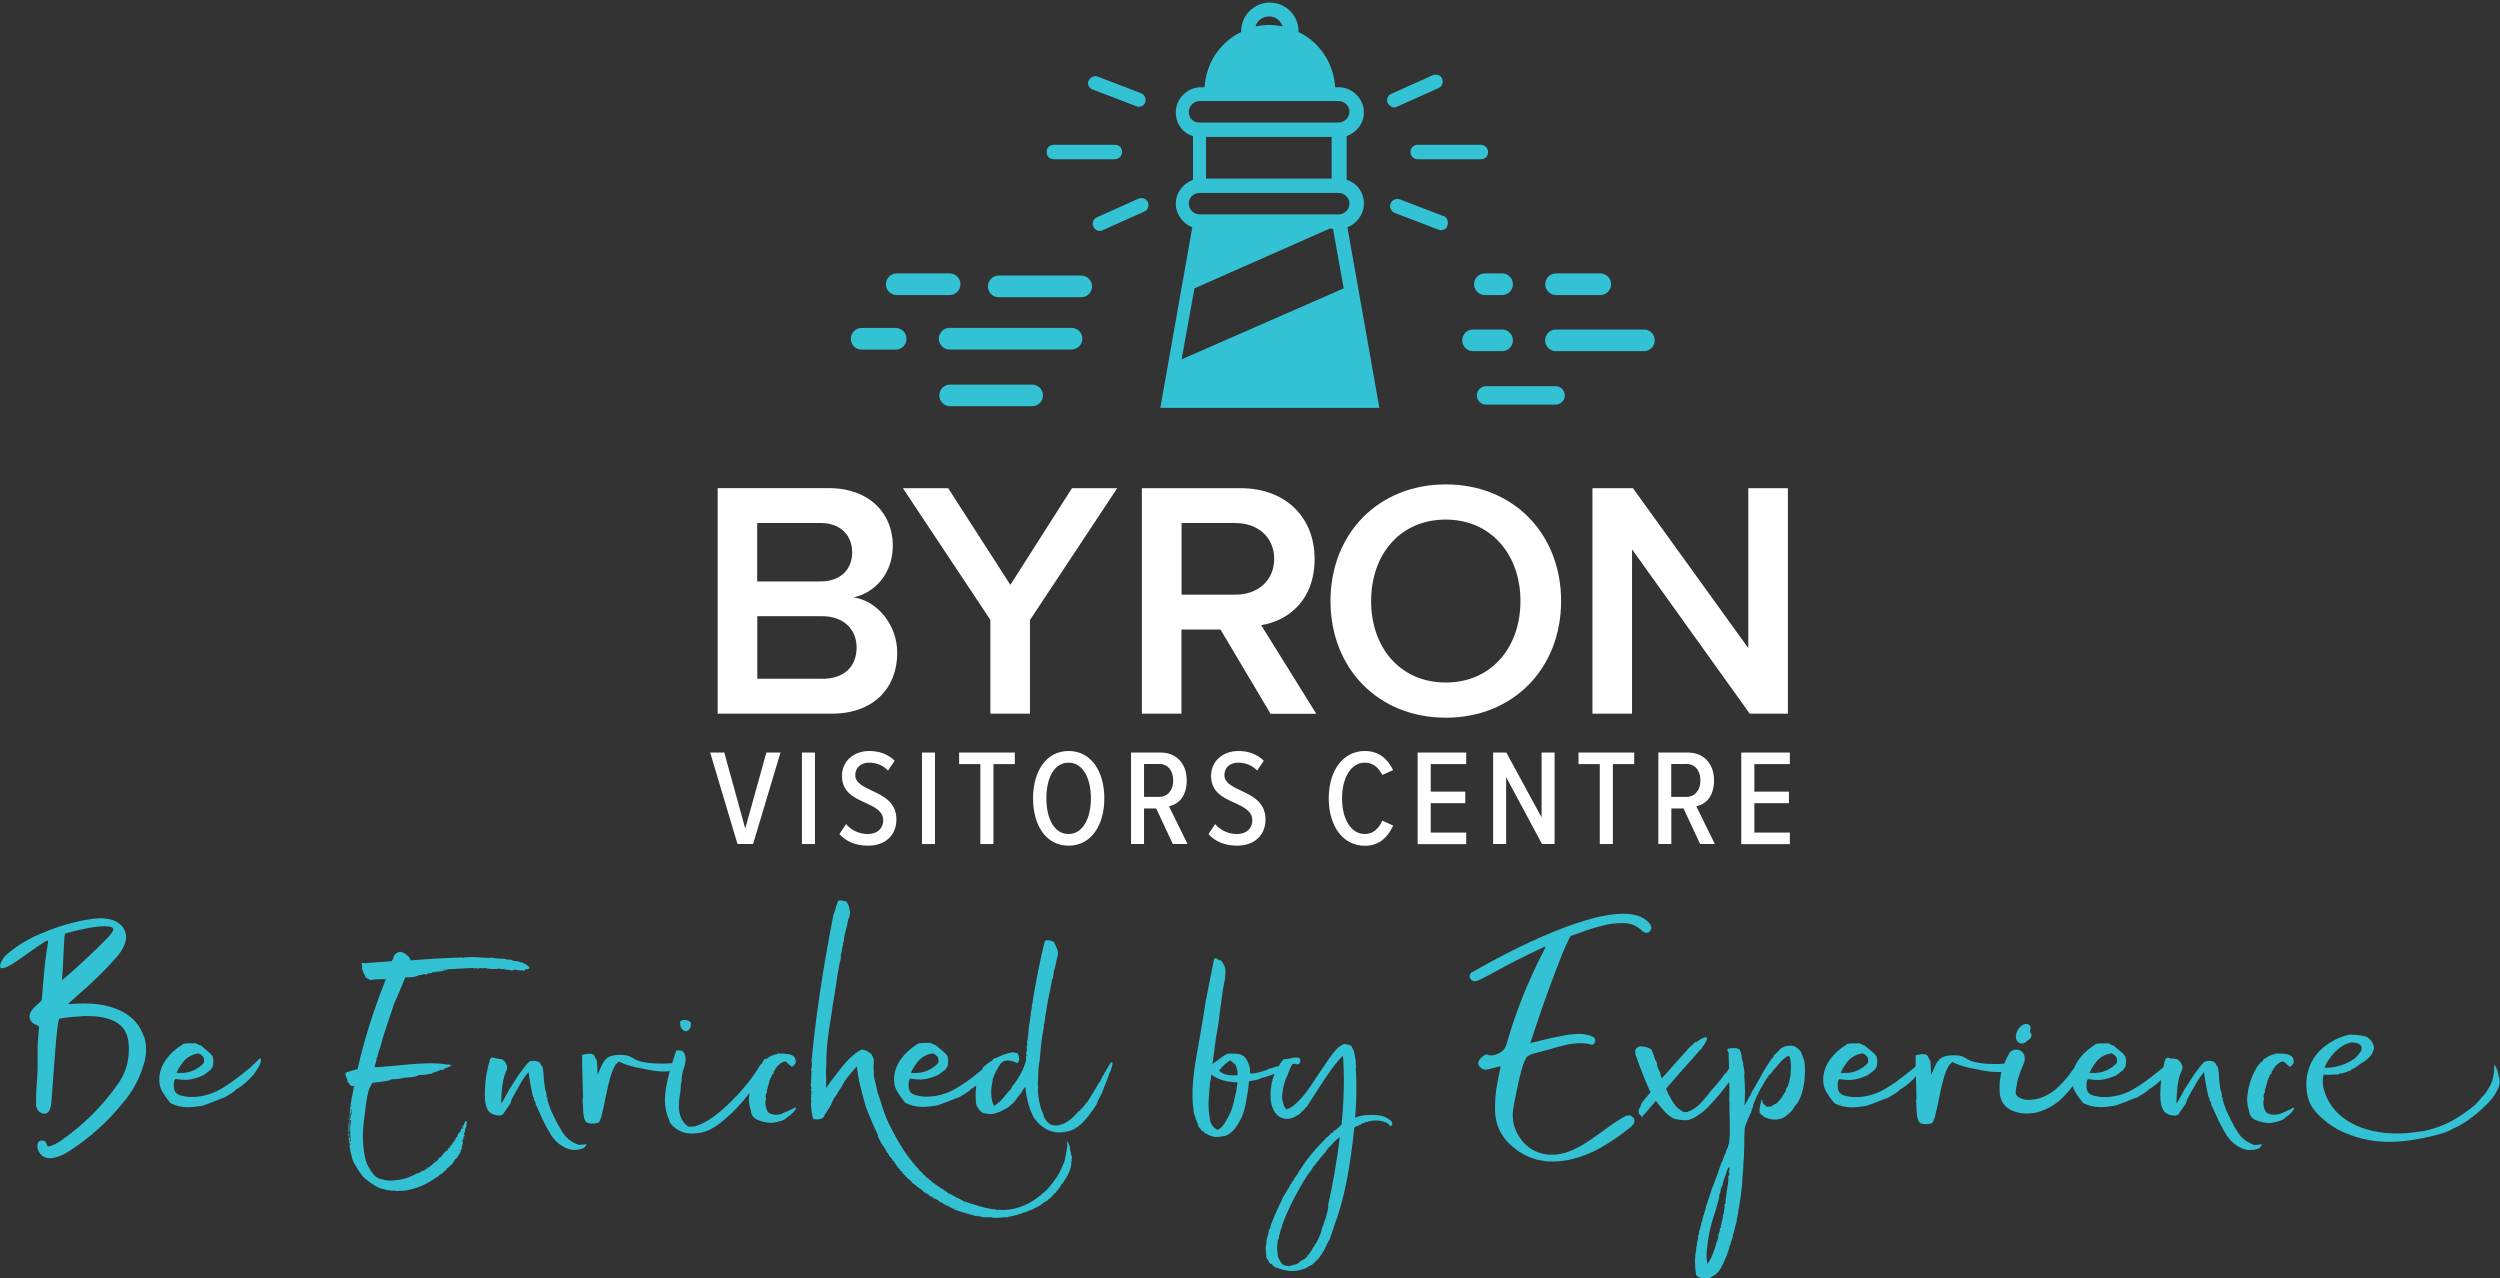 <?xml version="1.0" encoding="UTF-8"?>
<svg xmlns="http://www.w3.org/2000/svg" id="uuid-ed4f132e-15ef-4a5a-9658-8acd4846a5d0" viewBox="0 0 242.41 123.92">
  <rect x="0" y="0" width="242.41" height="123.92" fill="#333333" stroke="none"/>
  <path d="M69.59,47.33h10.75c4,0,6.23,2.49,6.23,5.57,0,2.75-1.77,4.59-3.8,5.02,2.33.36,4.23,2.69,4.23,5.38,0,3.38-2.26,5.9-6.36,5.9h-11.05v-21.86ZM79.55,56.38c1.97,0,3.08-1.18,3.08-2.82s-1.11-2.85-3.08-2.85h-6.13v5.67h6.13ZM79.72,65.82c2.1,0,3.34-1.15,3.34-3.05,0-1.64-1.15-3.02-3.34-3.02h-6.29v6.06h6.29Z" fill="#fff" stroke-width="0"></path>
  <path d="M96.04,60.12l-8.49-12.78h4.39l6.03,9.37,5.97-9.37h4.39l-8.46,12.78v9.08h-3.84v-9.08Z" fill="#fff" stroke-width="0"></path>
  <path d="M118.36,61.04h-3.8v8.16h-3.84v-21.86h9.6c4.33,0,7.15,2.82,7.15,6.85s-2.56,6-5.18,6.43l5.34,8.59h-4.43l-4.85-8.16ZM119.81,50.71h-5.24v6.95h5.24c2.16,0,3.74-1.38,3.74-3.47s-1.57-3.47-3.74-3.47Z" fill="#fff" stroke-width="0"></path>
  <path d="M140.19,46.97c6.56,0,11.18,4.79,11.18,11.31s-4.62,11.31-11.18,11.31-11.18-4.79-11.18-11.31,4.62-11.31,11.18-11.31ZM140.19,50.38c-4.43,0-7.24,3.38-7.24,7.9s2.82,7.9,7.24,7.9,7.24-3.41,7.24-7.9-2.85-7.9-7.24-7.9Z" fill="#fff" stroke-width="0"></path>
  <path d="M158.25,53.27v15.93h-3.84v-21.86h3.93l11.18,15.5v-15.5h3.84v21.86h-3.7l-11.41-15.93Z" fill="#fff" stroke-width="0"></path>
  <path d="M100.08,37.29h-7.95c-.58,0-1.05.47-1.05,1.05s.47,1.05,1.05,1.05h7.95c.58,0,1.05-.47,1.05-1.05s-.47-1.05-1.05-1.05Z" fill="#33c1d4" stroke-width="0"></path>
  <path d="M104.84,26.72h-8c-.58,0-1.05.47-1.05,1.05s.47,1.05,1.05,1.05h8c.58,0,1.05-.47,1.05-1.05s-.47-1.05-1.05-1.05Z" fill="#33c1d4" stroke-width="0"></path>
  <path d="M104.95,32.84c0-.58-.47-1.05-1.05-1.05h-11.82c-.58,0-1.05.47-1.05,1.05s.47,1.05,1.05,1.05h11.82c.58,0,1.05-.47,1.05-1.05Z" fill="#33c1d4" stroke-width="0"></path>
  <path d="M145.65,31.95h-2.82c-.58,0-1.05.47-1.05,1.05s.47,1.05,1.05,1.05h2.82c.58,0,1.05-.47,1.05-1.05s-.47-1.05-1.05-1.05Z" fill="#33c1d4" stroke-width="0"></path>
  <path d="M86.85,31.8h-3.3c-.58,0-1.05.47-1.05,1.05s.47,1.05,1.05,1.05h3.3c.58,0,1.05-.47,1.05-1.05s-.47-1.05-1.05-1.05Z" fill="#33c1d4" stroke-width="0"></path>
  <path d="M150.88,26.51c-.58,0-1.05.47-1.05,1.05s.47,1.05,1.05,1.05h4.29c.58,0,1.05-.47,1.05-1.05s-.47-1.05-1.05-1.05h-4.29Z" fill="#33c1d4" stroke-width="0"></path>
  <path d="M92.08,26.51h-5.13c-.58,0-1.05.47-1.05,1.05s.47,1.05,1.05,1.05h5.13c.58,0,1.05-.47,1.05-1.05s-.47-1.05-1.05-1.05Z" fill="#33c1d4" stroke-width="0"></path>
  <path d="M145.65,26.51h-1.67c-.58,0-1.05.47-1.05,1.05s.47,1.05,1.05,1.05h1.67c.58,0,1.05-.47,1.05-1.05s-.47-1.05-1.05-1.05Z" fill="#33c1d4" stroke-width="0"></path>
  <path d="M159.4,31.95h-8.53c-.58,0-1.05.47-1.05,1.05s.47,1.05,1.05,1.05h8.53c.58,0,1.05-.47,1.05-1.05s-.47-1.05-1.05-1.05Z" fill="#33c1d4" stroke-width="0"></path>
  <path d="M150.84,37.45h-6.75c-.49,0-.89.4-.89.89s.4.89.89.89h6.75c.49,0,.89-.4.89-.89s-.4-.89-.89-.89Z" fill="#33c1d4" stroke-width="0"></path>
  <path d="M124.38,2.56c-.21-.56-.7-.97-1.32-.97s-1.18.42-1.32.97c.42-.07.84-.14,1.32-.14.42,0,.9.07,1.32.14Z" fill="none" stroke-width="0"></path>
  <path d="M143.59,14.04h-6.12c-.42,0-.7.28-.7.7s.28.7.7.7h6.12c.42,0,.7-.28.7-.7s-.35-.7-.7-.7Z" fill="#33c1d4" stroke-width="0"></path>
  <path d="M108.8,14.74c0-.42-.28-.7-.7-.7h-5.91c-.42,0-.7.28-.7.7s.28.7.7.7h5.91c.35,0,.7-.28.7-.7Z" fill="#33c1d4" stroke-width="0"></path>
  <path d="M105.95,8.68l4.18,1.6c.07,0,.14.07.28.07.28,0,.56-.14.63-.42.14-.35-.07-.77-.42-.9l-4.17-1.6c-.35-.14-.77.07-.9.42-.14.28,0,.7.42.84Z" fill="#33c1d4" stroke-width="0"></path>
  <path d="M135.17,10.42c.07,0,.21,0,.28-.07l4.04-1.81c.35-.14.49-.56.35-.9-.14-.35-.56-.49-.9-.35l-4.04,1.81c-.35.14-.49.56-.35.9.14.21.42.42.63.42Z" fill="#33c1d4" stroke-width="0"></path>
  <path d="M139.9,20.93l-4.17-1.6c-.35-.14-.77.07-.9.42s.07.77.42.9l4.18,1.6c.07,0,.14.07.28.07.28,0,.56-.14.63-.42.14-.42,0-.84-.42-.97Z" fill="#33c1d4" stroke-width="0"></path>
  <path d="M110.4,19.26l-4.04,1.81c-.35.14-.49.56-.35.9.14.28.35.42.63.42.07,0,.21,0,.28-.07l4.04-1.81c.35-.14.49-.56.35-.9-.14-.35-.56-.49-.9-.35Z" fill="#33c1d4" stroke-width="0"></path>
  <path d="M133.75,39.55l-3.1-17.51c.9-.35,1.6-1.25,1.6-2.3,0-1.11-.7-2.02-1.67-2.3v-4.24c.97-.35,1.67-1.25,1.67-2.3,0-1.32-1.11-2.44-2.44-2.44h-.35c-.14-2.37-1.53-4.38-3.55-5.36v-.07c0-1.53-1.25-2.78-2.78-2.78s-2.78,1.25-2.78,2.78v.07c-2.02.97-3.41,2.99-3.55,5.36h-.35c-1.32,0-2.44,1.11-2.44,2.44,0,1.11.7,2.02,1.67,2.3v4.24c-.97.35-1.67,1.25-1.67,2.3s.7,1.95,1.6,2.3l-3.1,17.51h21.24ZM123.06,1.59c.63,0,1.11.42,1.32.97-.42-.07-.9-.14-1.32-.14-.49,0-.9.07-1.32.14.14-.56.7-.97,1.32-.97ZM115.27,10.84c0-.56.49-1.04,1.04-1.04h13.5c.56,0,1.04.49,1.04,1.04s-.49,1.04-1.04,1.04h-13.5c-.63,0-1.04-.42-1.04-1.04ZM129.12,13.28v4.04h-12.18v-4.04h12.18ZM114.57,34.85l1.25-6.89,13.08-5.78h.35l1.04,5.78-15.73,6.89ZM129.81,20.79h-13.5c-.56,0-1.04-.49-1.04-1.04s.42-1.04,1.04-1.04h13.5c.56,0,1.04.49,1.04,1.04s-.49,1.04-1.04,1.04Z" fill="#33c1d4" stroke-width="0"></path>
  <path d="M71.51,81.84l-2.65-8.87h1.37l2.03,7.37,2.05-7.37h1.37l-2.66,8.87h-1.52Z" fill="#fff" stroke-width="0"></path>
  <path d="M77.76,81.84v-8.87h1.26v8.87h-1.26Z" fill="#fff" stroke-width="0"></path>
  <path d="M82.03,79.9c.47.55,1.22.97,2.09.97,1.02,0,1.52-.61,1.52-1.32,0-.89-.8-1.28-1.69-1.69-1.08-.49-2.31-1.02-2.31-2.63,0-1.37,1.08-2.41,2.66-2.41,1.01,0,1.85.35,2.45.94l-.64.96c-.49-.53-1.16-.77-1.85-.77-.77,0-1.33.48-1.33,1.21s.76,1.1,1.6,1.5c1.12.52,2.39,1.12,2.39,2.81,0,1.37-.92,2.53-2.78,2.53-1.21,0-2.13-.44-2.75-1.12l.65-.98Z" fill="#fff" stroke-width="0"></path>
  <path d="M89.4,81.84v-8.87h1.26v8.87h-1.26Z" fill="#fff" stroke-width="0"></path>
  <path d="M95.06,81.84v-7.75h-2.06v-1.12h5.4v1.12h-2.07v7.75h-1.26Z" fill="#fff" stroke-width="0"></path>
  <path d="M103.61,72.82c2.21,0,3.47,2,3.47,4.59s-1.26,4.59-3.47,4.59-3.44-2-3.44-4.59,1.25-4.59,3.44-4.59ZM103.61,73.95c-1.4,0-2.15,1.5-2.15,3.46s.76,3.46,2.15,3.46,2.17-1.53,2.17-3.46-.77-3.46-2.17-3.46Z" fill="#fff" stroke-width="0"></path>
  <path d="M113.72,81.84l-1.61-3.45h-1.18v3.45h-1.26v-8.87h2.89c1.48,0,2.51,1.06,2.51,2.7s-.88,2.33-1.72,2.51l1.8,3.66h-1.42ZM112.38,74.08h-1.45v3.19h1.45c.85,0,1.38-.65,1.38-1.6s-.53-1.6-1.38-1.6Z" fill="#fff" stroke-width="0"></path>
  <path d="M117.82,79.9c.47.55,1.22.97,2.09.97,1.02,0,1.52-.61,1.52-1.32,0-.89-.8-1.28-1.69-1.69-1.08-.49-2.31-1.02-2.31-2.63,0-1.37,1.08-2.41,2.66-2.41,1.01,0,1.85.35,2.45.94l-.64.96c-.49-.53-1.16-.77-1.85-.77-.77,0-1.33.48-1.33,1.21s.76,1.1,1.6,1.5c1.12.52,2.39,1.12,2.39,2.81,0,1.37-.92,2.53-2.78,2.53-1.21,0-2.13-.44-2.75-1.12l.65-.98Z" fill="#fff" stroke-width="0"></path>
  <path d="M128.84,77.41c0-2.66,1.36-4.59,3.5-4.59,1.48,0,2.26.89,2.74,1.85l-1.05.48c-.35-.72-.9-1.2-1.69-1.2-1.34,0-2.21,1.46-2.21,3.46s.86,3.46,2.21,3.46c.82,0,1.38-.56,1.69-1.3l1.06.48c-.48,1.01-1.25,1.96-2.75,1.96-2.14,0-3.5-1.93-3.5-4.59Z" fill="#fff" stroke-width="0"></path>
  <path d="M137.46,81.84v-8.87h4.71v1.12h-3.44v2.67h3.35v1.12h-3.35v2.85h3.44v1.12h-4.71Z" fill="#fff" stroke-width="0"></path>
  <path d="M149.52,81.84l-3.48-6.49v6.49h-1.26v-8.87h1.28l3.42,6.29v-6.29h1.26v8.87h-1.21Z" fill="#fff" stroke-width="0"></path>
  <path d="M155.12,81.84v-7.75h-2.06v-1.12h5.4v1.12h-2.07v7.75h-1.26Z" fill="#fff" stroke-width="0"></path>
  <path d="M164.85,81.84l-1.61-3.45h-1.18v3.45h-1.26v-8.87h2.89c1.48,0,2.51,1.06,2.51,2.7s-.88,2.33-1.72,2.51l1.8,3.66h-1.42ZM163.5,74.08h-1.45v3.19h1.45c.85,0,1.38-.65,1.38-1.6s-.53-1.6-1.38-1.6Z" fill="#fff" stroke-width="0"></path>
  <path d="M168.84,81.84v-8.87h4.71v1.12h-3.44v2.67h3.35v1.12h-3.35v2.85h3.44v1.12h-4.71Z" fill="#fff" stroke-width="0"></path>
  <path d="M13.97,100.57c-.27-.8-.69-1.43-1.25-1.9-.56-.47-1.24-.82-2.02-1.04-.42-.12-.84-.21-1.26-.26-.42-.05-.84-.07-1.25-.07s-.78.01-1.17.04c-.03,0-.06,0-.09.01-.04.01-.08.02-.13.02s-.1-.02-.16-.06c.31-.28.61-.55.91-.82.13-.13.27-.25.42-.37,1.17-1.02,2.27-2.11,3.3-3.27.37-.4.65-.86.84-1.36.07-.2.11-.39.11-.58v-.11s0-.12,0-.12c-.04-.35-.19-.66-.44-.93-.25-.27-.58-.46-.99-.58-.35-.09-.7-.13-1.04-.13-.3,0-.59.03-.88.07-1.62.24-3.17.68-4.66,1.32-1.26.48-2.4,1.15-3.42,2-.3.23-.53.52-.69.87-.06.14-.09.26-.09.36v.05c0,.11.07.17.19.17.25,0,.64-.18,1.18-.53.54-.35,1.08-.73,1.63-1.13.39-.28.73-.52,1.03-.71.29-.2.49-.3.58-.3h.01s.04.01.04.04v.03c-.21,1.19-.37,2.53-.48,4.04-.04.57-.09,1.08-.13,1.53-.01.09-.04.15-.08.21-.04.05-.09.1-.14.14-.07.06-.14.12-.19.17-.24.2-.45.42-.63.67-.1.17-.15.33-.16.49v.1c.02.17.09.32.21.46.12.13.28.23.49.3.13.05.21.12.22.21v.05s0,.05,0,.05c0,.11-.02.23-.03.35-.04.4-.07.81-.1,1.21,0,.4-.01.81-.01,1.21,0,.21.01.43.01.65s0,.44-.01.66c-.01.43-.04.87-.07,1.3-.04.41-.06.83-.07,1.25v.31s0,.16,0,.16v.16c-.01.06,0,.12,0,.18.04.45.27.73.68.84.04,0,.07.01.11.01.33,0,.54-.25.65-.75.03-.21.06-.58.1-1.13.04-.55.09-1.18.14-1.9.06-.83.13-1.66.19-2.48.06-.82.13-1.52.2-2.08.07-.56.14-.86.22-.88.3-.06.69-.12,1.18-.16.49-.04.89-.07,1.21-.09h.33c.38,0,.77.03,1.15.08.38.05.77.15,1.15.3.94.36,1.49,1.04,1.63,2.02l.02.19c.03.21.04.42.04.63,0,.09,0,.17-.01.25-.04,1.14-.39,2.18-1.05,3.11-1.56,2.22-3.46,4.09-5.71,5.63-.26.16-.55.3-.86.4,0,0-.01,0-.02.01-.04.01-.09.02-.13.02s-.08-.01-.11-.03c-.03-.02-.05-.07-.07-.14-.06-.27-.22-.4-.46-.4-.04,0-.07,0-.1.01-.14.02-.23.08-.28.17s-.07.18-.07.28v.2c.05.32.18.58.4.77.22.19.5.29.82.29.11,0,.23-.01.36-.04.55-.13,1.05-.35,1.51-.66,1.98-1.28,3.71-2.83,5.18-4.65.96-1.11,1.64-2.38,2.06-3.83.12-.39.19-.79.2-1.19v-.16c0-.16,0-.31-.02-.47-.03-.26-.08-.53-.16-.8ZM6.08,94.14c.02-.4.04-.84.06-1.31.03-.48.05-.94.07-1.36.02-.42.05-.74.09-.94.48-.15,1.11-.31,1.89-.47.77-.16,1.43-.25,1.97-.25.24,0,.44.02.59.07.15.05.23.12.23.23v.02c0,.09-.04.19-.13.32-.21.28-.66.74-1.33,1.4-.68.66-1.36,1.3-2.05,1.93-.69.63-1.18,1.05-1.46,1.26.02-.21.04-.51.06-.91Z" fill="#33c1d4" stroke-width="0"></path>
  <path d="M25,102.79c-.09.1-.16.18-.22.24-.04.06-.12.13-.24.22-.12.09-.2.17-.24.24l-.41.33c-.97.8-1.81,1.4-2.51,1.79-.89.51-1.83.76-2.84.76-.26,0-.55-.04-.87-.11-.32-.07-.54-.19-.65-.35-.12-.15-.17-.37-.17-.68s.05-.49.15-.61c.44.06.76.09.98.09l.31-.02c.45-.06.94-.2,1.46-.44l.68-.52s.05-.1.1-.16c.05-.07.09-.13.12-.19.01-.07.02-.16.02-.25s.01-.17.04-.23c-.01-.03-.04-.16-.07-.39l-.07-.17c-.1-.13-.3-.31-.59-.55-.17-.13-.33-.27-.48-.41-.04,0-.09-.01-.14-.04-.05-.03-.1-.05-.14-.07-.01-.01-.05-.03-.12-.05-.07-.02-.11-.05-.12-.08-.06.01-.15.02-.28.02h-.39c-.25,0-.43.02-.55.07-1.44.92-2.21,2-2.31,3.25-.03.51.05.94.24,1.28.19.34.47.75.85,1.21.52.26,1.08.39,1.68.39.38,0,.86-.05,1.44-.15.09-.03.42-.15,1-.37l.5-.2c.07-.03.16-.06.25-.1.09-.04.2-.07.32-.1l.39-.24c.35-.19.61-.38.79-.57.42-.25.79-.53,1.11-.85.13-.1.28-.26.46-.48.07-.06.15-.15.22-.26.07-.12.13-.2.17-.26.16-.23.28-.43.35-.6.07-.17.09-.36.07-.58-.1.03-.2.09-.28.2ZM17.97,102.74c.31-.31.71-.51,1.22-.6.12.01.21.05.27.1.07.05.15.13.25.25.06.15.09.27.09.37,0,.12-.04.22-.13.31-.61.58-1.32.87-2.12.87-.19,0-.33,0-.44-.02.26-.54.55-.96.85-1.28Z" fill="#33c1d4" stroke-width="0"></path>
  <path d="M42.39,112.46s-.03.02-.03.01c0,0-.01,0-.01.01.03,0,.04,0,.04-.02Z" fill="#33c1d4" stroke-width="0"></path>
  <path d="M42.46,112.33s.03.01.03,0c0-.01.02-.02.03-.02l-.02-.04s.01.04-.01.04-.03,0-.03.02Z" fill="#33c1d4" stroke-width="0"></path>
  <rect x="43.66" y="110.97" width=".04" height=".02" fill="#33c1d4" stroke-width="0"></rect>
  <path d="M42.11,112.59l.11-.09s-.04,0-.09.02c-.04.01-.05.04-.02.07Z" fill="#33c1d4" stroke-width="0"></path>
  <path d="M43.03,111.76s.03-.01.03-.03c0-.02,0-.04-.01-.05l-.02.09Z" fill="#33c1d4" stroke-width="0"></path>
  <polygon points="41.24 113.35 41.22 113.31 41.19 113.35 41.24 113.35" fill="#33c1d4" stroke-width="0"></polygon>
  <path d="M40.93,113.44h-.04v.04s.04,0,.04-.04Z" fill="#33c1d4" stroke-width="0"></path>
  <polygon points="33.88 111 33.88 111 33.88 110.99 33.88 111" fill="#33c1d4" stroke-width="0"></polygon>
  <path d="M33.93,108.84v.05s.01.03.04.01c0-.03-.01-.05-.04-.07Z" fill="#33c1d4" stroke-width="0"></path>
  <path d="M42.07,94.28h-.09v.02c.07.01.1,0,.09-.02Z" fill="#33c1d4" stroke-width="0"></path>
  <path d="M41.35,113.22s.02.07.07.07c0-.01,0-.04.02-.07.01-.03,0-.05-.02-.07,0,.01,0,.03-.01.05,0,.02-.03.03-.05.01Z" fill="#33c1d4" stroke-width="0"></path>
  <path d="M41.78,112.94s-.04.02-.04.07c.03.01.04,0,.04-.07Z" fill="#33c1d4" stroke-width="0"></path>
  <path d="M44.77,109.32s.02.06.01.09c0,.03,0,.04.01.04,0-.01,0-.04.02-.08.01-.04,0-.06-.04-.06Z" fill="#33c1d4" stroke-width="0"></path>
  <path d="M33.86,107.88s.02,0,.02-.02c0,.01,0,.02-.01.01,0,0-.01,0-.01.01Z" fill="#33c1d4" stroke-width="0"></path>
  <path d="M33.82,109.82c-.03.09-.04.15-.04.17l.02.2s.03.02.03.01c0,0,.03,0,.05.01-.01-.03-.02-.07-.02-.13v-.12c0-.07-.01-.11-.04-.14Z" fill="#33c1d4" stroke-width="0"></path>
  <path d="M44.82,109.29s.05,0,.07-.07c.01-.06.03-.09.04-.09-.01-.01-.04,0-.07.03-.03.04-.04.08-.04.12Z" fill="#33c1d4" stroke-width="0"></path>
  <path d="M42.3,114.19s.03,0,.01-.03h-.04s.01.03.03.03Z" fill="#33c1d4" stroke-width="0"></path>
  <path d="M42.09,94.26s0,.04.04.04.05-.01.02-.04c0,.01,0,.01-.02,0-.01-.01-.03-.01-.04,0Z" fill="#33c1d4" stroke-width="0"></path>
  <path d="M42.33,94.26h-.04s-.02.01-.02.04c.04,0,.07-.01.07-.04Z" fill="#33c1d4" stroke-width="0"></path>
  <rect x="42.18" y="94.26" width=".04" height=".04" fill="#33c1d4" stroke-width="0"></rect>
  <path d="M44.6,109.73s0-.04.01-.07c0-.03,0-.05-.01-.07,0,.01,0,.04-.02.07-.01.03,0,.05.02.07Z" fill="#33c1d4" stroke-width="0"></path>
  <path d="M44.09,110.42s.03-.07.01-.1c-.01.03-.03.06-.04.09-.01.03-.03.06-.04.09.03-.01.05-.04.08-.08Z" fill="#33c1d4" stroke-width="0"></path>
  <path d="M48.44,93.89s.06.07.14.08c.08,0,.14.01.19.01.03,0,.05,0,.08-.02.02-.01.04-.03.05-.04v.09h.11c.07,0,.16.01.25.03.09.02.18.03.25.01,0,.04.01.07.04.07.03-.01.08-.03.15-.03.07,0,.14-.03.2-.08.26.06.46.09.59.09.03.01.05.01.07-.01.01-.02.03-.03.04-.03.01.03.05.05.11.05.06,0,.1.02.13.03.03-.06.07-.11.12-.15.05-.04.11-.04.19,0,.01-.01.05-.03.1-.05.05-.02.09-.05.12-.08-.06-.1-.13-.19-.23-.25-.09-.07-.2-.13-.32-.19-.12-.06-.2-.1-.26-.13-.1.04-.18.02-.24-.07-.03,0-.06,0-.09.01-.03,0-.07-.01-.11-.05l-.11.02c-.1,0-.2-.02-.31-.07-.1-.04-.17-.07-.2-.09l-.11.02c-.17,0-.37-.04-.59-.11-.12.01-.27.01-.45-.01-.18-.02-.33-.03-.45-.03v-.04s-.07.01-.09,0c-.01-.01-.04-.02-.07-.02-.04.03-.08.04-.11.03-.03,0-.06-.03-.09-.05-.01.01-.05.04-.11.07-.12-.03-.23-.04-.35-.04h-.26c-.12-.01-.28-.03-.5-.04-.22-.01-.41-.02-.59-.02-.13,0-.33.01-.59.04-.01,0-.03,0-.03-.02,0-.01-.03-.02-.05-.02-.03.06-.07.08-.11.07-.04,0-.11-.01-.2-.04-.06.01-.14.02-.24.02-1.48.04-3.06.14-4.71.28-.01-.03-.02-.05-.01-.07,0-.01.01-.04.01-.07h-.09s0-.03.01-.04c0-.01.01-.04.01-.07-.16-.17-.3-.31-.41-.39-.12-.09-.28-.15-.48-.2-.47.07-.71.33-.72.76h-.09c0,.09-.01.14-.04.15-.26.03-.68.06-1.27.09l-1.29.11s-.1-.02-.17-.02-.13-.01-.17-.04c-.01.03-.02.07-.02.13,0,.12.03.18.09.2-.03.01-.05.05-.05.11,0,.06-.02.09-.03.11.01.06.05.13.1.22.05.09.07.17.05.24.06.04.11.11.14.21.04.09.06.16.08.21.09.06.17.11.25.14.08.04.15.08.21.12.23-.04.51-.07.82-.08.31,0,.54-.01.69-.01-1.24,3.1-2.15,6.02-2.75,8.75-.28.04-.53.11-.76.19-.23.08-.37.13-.41.14v.09c0,.13.03.25.08.36.05.11.08.19.1.23.01.06.02.11.02.14s0,.06.02.08c.01.03.04.05.07.07.03.01.05.04.07.07.06.15.14.23.24.24h.07l.17.02c-.03.13-.06.21-.09.24.03,0,.04.01.04.04-.06.19-.1.39-.13.61-.01.09-.05.25-.11.5,0,.01,0,.01.02,0,.01-.01.01,0,0,.02-.01.07-.03.15-.05.23-.02.08-.03.16-.01.23-.06.17-.09.39-.09.65,0,.31-.04.56-.11.76.01.01.03.01.04,0,.01-.01.02-.01.02,0-.04.19-.07.41-.08.65,0,.25-.01.43-.01.55.06-.01.09-.07.09-.17l.02-1.24s.04-.06.04-.09v-.22h.07c0-.15.02-.25.07-.31-.03-.01-.05-.01-.05.01,0,.02-.02.03-.03.03,0-.15.03-.25.09-.31v.59s-.03.02-.05.01c-.02,0-.03,0-.03.01,0,.07-.01.16-.03.25-.02.09-.03.19-.01.27.01,0,.03,0,.03-.02,0-.01.02,0,.03.02l-.02.55s-.02-.07-.02-.11,0-.08-.02-.11c-.03.49-.01,1.06.04,1.68-.04.07-.07.12-.09.13v-.09l.02-.26c0-.07-.02-.13-.07-.17-.03.03-.04.08-.04.15,0,.04,0,.1.02.17.01.07.01.15,0,.22.01.01.03.01.04,0,.01-.01.02-.01.02,0,0,.07,0,.14,0,.22.01-.03.03-.05.04-.07.01-.02.02-.05.02-.1.03.03.04.07.02.11-.01.04-.04.06-.09.06,0,.14.02.29.05.45.05.24.11.47.16.68.06.21.1.36.13.45.31.58.6,1.05.89,1.4.09.12.2.23.33.33.13.1.23.17.28.22l.26.2c.06.03.2.12.43.26.23.15.45.24.67.28.31.1.57.15.81.15.04.04.14.05.28.02.15.03.25.04.31.04.07,0,.16,0,.27-.02.11-.01.21-.01.32,0,1.18-.15,2.24-.57,3.19-1.29,0-.01.01-.02.03-.02s.03,0,.01.02h.04s.06-.07.13-.12c.07-.05.12-.1.13-.14.13-.04.25-.12.35-.22.1-.1.16-.16.17-.17.12-.03.17-.09.17-.2.42-.29.7-.6.83-.94h.02s.05-.02.08-.05c.02-.04.05-.06.1-.08.03-.09.09-.2.2-.34.1-.14.16-.24.17-.32,0,.01-.01.02-.03.02s-.03,0-.03-.02c.01-.04.05-.1.1-.16.05-.07.07-.14.05-.23,0-.01-.01,0-.03.03-.02.04-.04.04-.05.01,0-.01,0-.03.02-.05.01-.02.04-.03.09-.03,0-.07.01-.15.03-.22.02-.07.04-.13.05-.17-.04-.01-.07-.06-.07-.13,0-.1.04-.19.11-.26,0,.01,0,.04-.02.07-.01.03,0,.04.02.04.01-.03.02-.07.01-.11,0-.04-.03-.07-.05-.09.01-.03.04-.06.07-.09.03-.03.05-.06.07-.09,0-.04,0-.07-.02-.09-.01-.01-.03-.03-.04-.04,0-.01,0-.04.01-.07,0-.03.02-.06.03-.09,0,.01,0,.03.01.03,0,0,.02.01.03.01,0-.28.06-.48.17-.61-.01-.03-.02-.07-.02-.13s.01-.13.03-.22c.02-.09.03-.15.01-.2h-.02c-.09,0-.15.06-.2.19-.04.12-.08.21-.11.25v.04s-.01.07-.04.11c-.03.04-.03.08,0,.11-.03,0-.06.01-.09.04-.03.03-.05.04-.07.04,0,0,0,0,0,0,.01-.05,0-.08-.02-.09,0,.04,0,.08-.02.11-.01.03-.02.05-.02.07.03,0,.04-.03.06-.07,0,.07-.02.13-.06.18-.04.06-.08.11-.11.15l-.04-.04c0,.12-.03.15-.09.09v.04s-.02.1-.05.16c-.04.07-.04.11-.01.14-.06,0-.12.04-.17.13.01.01.03.01.04,0-.04.09-.12.21-.24.36-.12.15-.2.27-.24.36-.01.01-.03.03-.04.03-.01,0-.04,0-.07-.03v.07c0,.12-.05.2-.15.24,0-.01.01-.04.03-.08.02-.04.03-.06.01-.08-.01.04-.04.09-.09.15-.04.06-.06.12-.04.17-.1.03-.2.09-.28.19-.09.09-.15.16-.17.19-.1.16-.21.28-.33.35v-.09c-.12.26-.28.44-.48.52-.2.23-.57.51-1.09.83l-.07-.07c0,.07-.01.11-.04.11l-.04-.02c-.06.06-.14.11-.24.15-.1.04-.17.07-.22.09v-.04c-.32.2-.68.37-1.09.49-.41.12-.82.19-1.22.21-.04.01-.13.02-.26.02-.15,0-.28-.01-.39-.04-.03.01-.07.01-.11,0-.04-.01-.08-.02-.11-.02,0-.01-.01-.02-.04-.02s-.04,0-.04-.02c-.39-.04-.69-.19-.91-.44-.21-.25-.44-.61-.69-1.09-.26-.74-.39-1.63-.39-2.66,0-.64.07-1.4.2-2.29.06-.64.14-1.2.24-1.69.1-.49.26-.89.48-1.21.49-.04,1.05-.12,1.68-.24.01,0,.01-.01,0-.03-.01-.02,0-.03.02-.03.13-.03.24-.05.34-.05.09,0,.17-.01.23-.01.35-.03.6-.07.76-.13.13-.01.3-.03.51-.04.21-.01.4-.04.56-.07.16-.03.3-.08.41-.15.47-.01.9-.07,1.31-.15,0-.01,0-.03.01-.05,0-.02.03-.04.05-.05h.04c.07,0,.16-.03.27-.08.11-.05.2-.08.27-.08,0-.04.03-.07.09-.09.06-.01.12-.02.2-.02h.2s0-.07.02-.11c.33-.09.57-.2.7-.33-.03-.01-.07-.03-.12-.03-.05,0-.11-.03-.16-.05-.03.01-.08.02-.15.02-.52-.09-1.08-.13-1.66-.13-.67,0-1.73.07-3.19.22-.99.09-1.72.15-2.18.17.01-.1.05-.25.11-.44.06-.19.09-.36.11-.5l.07-.09c.03-.25.11-.53.24-.85.12-.36.19-.63.22-.81l.52-1.61c.32-.93.52-1.52.59-1.77.15-.35.31-.72.48-1.11.32-.74.53-1.25.63-1.53.06,0,.23,0,.5-.02.28-.01.51-.06.7-.13.01,0,.02-.01.01-.03,0-.02,0-.03.03-.03.07.01.18,0,.32-.04.14-.04.24-.07.32-.07l.17.04c.07-.06.17-.1.29-.12.12-.02.22-.04.29-.05-.01-.03-.01-.05,0-.07.2-.03.36-.04.46-.04.23-.01.43-.04.58-.07.15-.03.29-.09.4-.17l-.02.09s.05-.01.05-.04c0-.03.02-.04.03-.04l2.42-.13s.06.04.13.04c.04,0,.11,0,.2-.01.09,0,.15,0,.2.03,0,.03-.03.07-.09.11.06-.01.11-.05.15-.1.04-.05.07-.08.09-.1.09.04.17.07.26.07s.15-.01.2-.04c.32.07.62.11.89.11.12,0,.31-.01.57-.04ZM33.98,107.91s-.01.06-.01.08c-.03-.01-.04-.04-.02-.07.01-.03.02-.06.02-.09.01.01.02.04.01.08ZM33.97,108.4s0-.03.01-.05c0-.02,0-.05-.01-.1.03,0,.04.03.04.09s-.01.08-.04.07ZM34.04,111.28s.01.04,0,.07c-.03,0-.04,0-.02-.02.01-.01.02-.03.02-.04ZM34.01,111.48l.02-.07s.04.01.02.04c-.01.03-.03.04-.04.02ZM34.12,107.2s-.04-.03-.02-.05c.01-.02.02-.04.02-.05.01.01.02.03.02.05s0,.04-.02.05ZM45.21,109.25s-.02,0-.02.02c-.01,0-.02-.01-.02-.04.03,0,.04,0,.04.02ZM44.55,111.43h.04v.04h-.04v-.04ZM44.58,111.65s.02.03.01.05c0,.02-.01.04-.01.05-.03,0-.04-.01-.03-.04,0-.03.02-.05.03-.07ZM42.35,114.08s.02-.02.02-.03c.01.01.02.03.01.04,0,.01-.02.02-.03.02-.01-.01-.01-.03,0-.03ZM41.5,94.31s-.04-.01-.02-.05c.06,0,.09,0,.09.02-.01.01-.04.03-.07.03ZM42.7,94.07s-.01-.02,0-.03c.04,0,.06.01.04.04-.01,0-.03,0-.04-.01ZM43.04,94.03s-.05,0-.05.01c-.01,0-.02-.02-.02-.07.03,0,.05,0,.08.01.02,0,.04,0,.05-.01,0,.04-.02.06-.05.05Z" fill="#33c1d4" stroke-width="0"></path>
  <path d="M45.04,110.27s0,.04.02.05c0-.01,0-.03.02-.05.01-.02,0-.04-.02-.05,0,.01,0,.03-.02.05Z" fill="#33c1d4" stroke-width="0"></path>
  <path d="M50.03,94.08s-.03.02-.03.01c0,0-.01,0-.01.01.03,0,.04,0,.04-.02Z" fill="#33c1d4" stroke-width="0"></path>
  <path d="M56.01,110.97c-.57-.22-1.01-.55-1.33-.99-.32-.44-.66-1.06-1.03-1.84l-.26-.55c-.04-.15-.1-.31-.17-.5-.04-.1-.08-.21-.11-.33-.03-.12-.04-.23-.02-.33-.01-.01-.04-.03-.07-.03-.03,0-.04-.03-.04-.05.01-.03.02-.08.02-.15,0-.16-.04-.33-.13-.5l-.07-.5c-.06-.44-.09-.77-.09-1-.01-.1-.03-.23-.04-.38-.01-.15-.04-.27-.07-.36-.12-.15-.18-.25-.2-.33-.04-.09-.12-.15-.24-.2-.12-.04-.25-.07-.39-.07-.19,0-.34.03-.46.09-.17.16-.34.35-.5.57-.16.22-.26.36-.31.41l-.33.46c-.28.47-.55.89-.81,1.27-.06.13-.16.33-.31.59-.15.25-.23.39-.24.44-.03.03-.07.08-.11.15-.04.07-.08.12-.11.13,0-.12.01-.41.04-.88.03-.47.08-.91.16-1.3.08-.39.19-.73.34-1.03,0-.04.01-.09.03-.15.02-.06.03-.1.03-.13-.01-.09-.05-.19-.11-.31-.06-.12-.09-.19-.11-.22l-.33-.26c-.17,0-.35-.02-.53-.07-.18-.04-.31-.07-.38-.09-.03.01-.06.03-.09.05-.03.02-.06.04-.09.05,0,.06-.01.08-.04.07-.03.1-.1.4-.22.89-.12.5-.2,1.03-.24,1.59-.03.41-.04.74-.04,1,0,.67.11,1.17.33,1.51.23.32.64.48,1.22.48.01-.04.04-.07.09-.08.04,0,.08-.02.11-.03l.26-.39c.06-.09.14-.21.25-.36.11-.15.2-.29.27-.43v-.04s.01-.06.03-.1c.02-.04.03-.08.03-.12.36-.67.66-1.2.89-1.6.23-.4.49-.76.76-1.08.09.71.23,1.53.44,2.44,0,.01.01.02.04.01.03,0,.04,0,.02.03.03.06.03.12,0,.2.06.03.09.07.1.13,0,.06.03.11.08.15v.07s0,.06.02.09c.01.03.01.07,0,.11.06.03.09.07.09.11.12.26.19.42.22.48.42.99.84,1.79,1.24,2.39.41.6.95,1.02,1.62,1.26.16.06.35.09.57.09.36,0,.68-.07.94-.2.01-.03.06-.08.13-.15.07-.07.1-.15.09-.22-.17.04-.35.07-.52.07-.16,0-.28,0-.35-.02Z" fill="#33c1d4" stroke-width="0"></path>
  <path d="M66.51,100c.15-.03.26-.11.35-.23.09-.12.13-.27.13-.43,0-.1,0-.17-.02-.22-.06-.06-.14-.11-.24-.15-.1-.04-.21-.07-.33-.07-.2,0-.35.05-.44.15-.03.25,0,.46.1.63.09.17.24.28.45.31Z" fill="#33c1d4" stroke-width="0"></path>
  <path d="M75.9,107.98c-.21.07-.43.11-.64.11-.23,0-.45-.05-.65-.15-.03-.01-.07-.04-.11-.08-.04-.04-.07-.08-.09-.12-.13-.29-.2-.55-.2-.79,0-.16.02-.29.07-.39-.03-.09-.04-.16-.04-.22,0-.19.05-.36.15-.5-.03-.03-.04-.07-.04-.11.04-.07.08-.19.11-.35.03-.16.07-.28.11-.35,0-.15.05-.3.14-.46.09-.16.15-.29.16-.39.03,0,.08-.03.15-.09l-.02-.07c0-.1.06-.2.17-.28v-.04s.01-.08.04-.11c.03-.03.06-.04.09-.04v-.09c.06-.04.14-.12.24-.22.1-.1.2-.18.31-.23.1-.05.21-.08.33-.08.07.04.17.13.29.26.12.13.24.21.34.24.07-.03.13-.08.19-.16.05-.08.1-.13.14-.16l.02-.22c-.03-.31-.16-.5-.4-.59-.24-.09-.5-.13-.77-.14-.28,0-.47-.01-.57-.01-.16.1-.28.13-.37.09-.03.06-.06.09-.09.09-.12.01-.24.07-.38.17-.13.09-.23.15-.32.19h-.04c-.09-.01-.15.04-.2.15-.03.07-.05.12-.07.16-.01,0-.03.02-.04.02v.02s-.01.05-.03.08c0,.01-.02.03-.03.04-.03.02-.06.03-.1.03,0,.03,0,.05.02.05.01,0,.01.02,0,.03h-.07s-.02.02-.02.05-.01.05-.04.03l.02.04s-.03.05-.05.05c-.02,0-.04.02-.05.03.03.03.03.05.01.05-.02,0-.05,0-.08-.01,0,.01.01.04.04.07,0,.01-.02.03-.03.05l-.02.02c-.65,1.03-1.49,2.06-2.51,3.08-.64.63-1.23,1.14-1.77,1.54-.54.4-1.14.72-1.81.95l-.46.02c-.09,0-.16,0-.22-.02-.6-.42-.89-1.11-.89-2.05,0-.23.03-.54.09-.92.06-.32.09-.56.09-.72,0-.06,0-.15.01-.28,0-.13.03-.24.08-.33-.01-.2,0-.41.04-.63.04-.22.09-.43.15-.63.13-.36.2-.68.2-.94,0-.19-.04-.39-.13-.61-.1-.13-.19-.21-.26-.24l-.35-.02c-.07,0-.13,0-.17.02-.15.43-.27.83-.39,1.22-.33.03-.69.04-1.07.04-.97,0-1.75-.1-2.31-.31-.09-.03-.25-.11-.48-.25-.23-.14-.44-.22-.61-.25-.29-.03-.51-.04-.65-.04-.58,0-1.01.13-1.29.39-.15.15-.27.31-.36.5-.09.19-.19.39-.27.59-.09.2-.15.36-.2.46,0-.66-.03-1.15-.09-1.48-.07-.03-.12-.09-.15-.2-.03-.1-.06-.17-.09-.2-.07-.12-.23-.17-.46-.17-.13,0-.36.04-.7.11-.01.45-.01.95.01,1.49.02.55.03.91.03,1.1.03.79.04,1.34.04,1.66,0,.01-.01.03-.03.04-.02.01-.03.04-.01.07l.04.63c0,.36.02.68.07.94.04.26.13.47.26.61.16.09.35.13.57.13.25,0,.47-.04.65-.13.03-.06.08-.16.15-.32.07-.15.12-.3.13-.45.06-.22.12-.48.19-.79.07-.31.11-.54.14-.7.17-.86.33-1.53.46-2.01.13-.48.32-.94.57-1.38.04,0,.09-.04.14-.11.05-.07.11-.12.16-.13.42.22.95.4,1.59.55l.57.11c.9.2,1.63.31,2.18.31.12,0,.32-.01.58-.04-.17.62-.29,1.2-.38,1.72-.06.47-.09.81-.09,1.05,0,.73.14,1.38.41,1.94,0,.13.06.26.17.39.12.13.2.23.24.28.36.31.77.52,1.22.63.29.03.5.04.63.04.65,0,1.24-.14,1.76-.41.52-.28,1.03-.65,1.54-1.11.75-.64,1.49-1.45,2.24-2.42-.03.22-.06.45-.07.68.01.1.04.3.07.59,0,.04.01.08.04.11v.04s.01.08.03.12c.02.04.04.07.05.1.01.45.22.77.62.96.4.19.88.29,1.43.31.38-.06.7-.13.96-.22.26-.09.47-.23.63-.41.09-.03.18-.09.27-.19.09-.09.16-.16.21-.19.01-.04.07-.11.15-.21.09-.09.12-.19.11-.29-.12.04-.29.12-.52.24-.31.15-.56.25-.77.33Z" fill="#33c1d4" stroke-width="0"></path>
  <path d="M84.45,108.66s0,.05.01.08c0,.02.02.02.03-.01-.01-.01-.02-.03-.02-.04s0-.02-.02-.02Z" fill="#33c1d4" stroke-width="0"></path>
  <path d="M85.06,110.1s.02.01.02,0c0-.03,0-.04-.02-.04-.01.01-.01.03,0,.04Z" fill="#33c1d4" stroke-width="0"></path>
  <path d="M103.94,112.37c0-.09,0-.17-.02-.25-.01-.08-.04-.14-.09-.19l.02-.09s-.02-.13-.07-.26c-.04-.13-.05-.24-.02-.33l-.22-.55s-.07.03-.07.09l.02.17c0,.25-.06.63-.17,1.16l-.11.52c-.19.45-.35.8-.48,1.06-.13.25-.29.51-.48.75h-.04v.04c-.07.12-.2.28-.37.48-.15.17-.25.31-.31.39-.06.03-.14.1-.24.21-.1.11-.2.17-.28.19.01.04.01.07,0,.09-.01,0-.02,0-.02-.02s0-.02-.02-.02c-.44.42-.99.78-1.67,1.07-.68.29-1.34.44-1.98.44-.2,0-.35,0-.44-.02-.01.01-.03.02-.05.02s-.04,0-.05.02c-.09-.04-.23-.07-.43-.09-.2-.01-.36-.04-.49-.07-.49-.1-1.09-.27-1.79-.5-.1-.04-.33-.12-.68-.22-.01-.04-.06-.08-.13-.1-.07-.02-.12-.05-.13-.08-.31-.12-.65-.3-1.05-.55l-.07.02c-.13-.13-.34-.28-.63-.46-.22-.12-.41-.25-.57-.39-.01-.01-.03-.01-.03.01,0,.02-.02.03-.03.03,0-.03-.01-.05-.03-.08-.02-.02-.04-.05-.05-.08-.15-.03-.29-.15-.44-.35-.03.01-.05.02-.07.02-.03-.06-.07-.11-.12-.16-.05-.05-.11-.08-.19-.1-.09-.16-.18-.25-.28-.26.01-.04,0-.07-.04-.09-.04-.01-.07-.03-.09-.04,0-.01,0-.03.02-.03.01,0,.01-.02,0-.03l-.33-.26s.01-.05-.01-.07c-.02-.01-.03-.03-.03-.04-.04-.03-.09-.08-.15-.16-.06-.08-.12-.13-.2-.16.01,0,.02-.01.02-.04-.95-1.06-1.86-2.54-2.75-4.43-.23-.57-.44-1.15-.61-1.75l-.33-1c-.03-.19-.09-.44-.17-.76-.01-.06-.05-.21-.11-.46-.06-.25-.08-.51-.07-.79-.01-.06-.02-.15-.02-.28,0-.1,0-.24.02-.4.01-.17.01-.32,0-.47-.12-.22-.19-.37-.22-.46-.03-.01-.1-.07-.22-.16-.12-.09-.24-.16-.37-.21-.13-.04-.26-.07-.39-.07-.54.31-1.02.69-1.44,1.17-.42.47-.93,1.12-1.53,1.93l-.46.63c.01-.16.02-.38.02-.65l-.02-.92c0-.15.01-.41.04-.79-.03-1.21.13-2.77.48-4.69.09-.73.2-1.44.33-2.14.01-.16.05-.4.11-.72.12-.83.22-1.47.31-1.92.01-.12.05-.26.1-.44.05-.17.08-.32.08-.44,0-.07,0-.13-.02-.17.04-.09.08-.24.11-.46.03-.26.07-.43.13-.5-.01-.03-.02-.07-.02-.13,0-.09.03-.19.09-.31.01-.03.01-.05,0-.07-.01-.01-.02-.03-.02-.04.04-.26.12-.61.24-1.05.03-.12.06-.25.1-.41.04-.16.08-.35.12-.57.04-.04.07-.11.09-.19.01-.08.03-.14.04-.19,0-.04,0-.09.02-.15.01-.06.01-.1,0-.13l-.11-.57c-.04-.06-.08-.13-.12-.23-.04-.09-.08-.16-.14-.21-.03-.03-.1-.04-.22-.04-.19-.06-.36-.08-.5-.07-.12.16-.23.47-.35.94-.03.07-.06.16-.09.25-.03.09-.06.19-.09.27-1.02,5.25-1.72,9.94-2.1,14.06,0-.03-.01-.04-.04-.04.04.1.07.2.07.31,0,.07,0,.16-.02.26-.01.1-.01.19,0,.26h-.07c.03.2.04.39.04.57,0,.1-.01.24-.04.41.01.01.03.01.04,0,.01-.01.02-.01.02,0v.07s-.05-.01-.07,0l.02.24c0,.1-.01.23-.04.37.04.03.06.08.05.15,0,.07,0,.11.03.11-.01.03-.04.08-.09.15.03.01.05.04.07.08.01.04.01.07,0,.1v.09c0,.06,0,.13-.02.23-.01.09-.01.18,0,.25,0-.01.01-.02.04-.02-.03.03-.05.09-.05.17,0,.09.01.12.05.09,0,.03-.01.06-.03.09-.02.03-.03.06-.03.09l.02.04s.04,0,.04.04c0,.01-.01.02-.04.02s-.04.01-.02.04c0,.12.01.26.03.43.02.17.04.32.05.45.04.32.09.53.15.63.17.03.3.04.37.04.31,0,.52-.09.65-.26.03-.04.06-.11.1-.2.04-.09.08-.15.14-.17l.02-.11s.02.01.02,0c.06-.07.13-.19.22-.34.09-.15.15-.26.2-.32.12-.38.3-.71.55-1,.06-.16.17-.34.33-.55.15-.2.23-.35.26-.44h.04s-.01-.06.01-.09c.02-.03.03-.05.03-.07.36-.54.79-1.07,1.29-1.59.07.68.17,1.3.31,1.83.13.54.33,1.3.61,2.29.04,0,.07.02.07.07v.09s.01.08.04.11v-.07s.05.1.02.17c.01,0,.03,0,.04-.02.03.06.05.12.07.19.01.07.02.11.02.14,0-.03,0-.04.02-.04.15.39.43,1.03.85,1.92l-.02.09c.01.07.07.17.15.31.09.13.14.25.15.35.1.09.27.33.5.72.04.07.06.13.04.17.09.04.16.12.21.23.05.11.08.18.1.21.06.01.12.06.17.14.06.08.09.15.09.21.07.03.14.1.21.21.07.11.12.19.16.23-.01.01-.02.03-.02.04.01,0,.03,0,.03-.02,0-.01.02-.02.03-.02,0,.12.05.2.15.24.04.12.11.18.2.2-.01.01-.01.04,0,.07.01.03.02.06.02.09.03,0,.06,0,.1.01.04,0,.06.03.08.08v.09s.09.06.15.13c.06.07.12.12.17.15-.01.04,0,.07.03.09.04.01.06.03.08.04.03.07.11.15.24.23.13.08.21.17.24.27.29.2.49.37.59.5h.09s.02.01.02.04.01.04.04.04c.17.09.35.23.52.44.01-.04.04-.05.07-.02.03.03.05.07.07.11.03-.03.07-.03.11-.01.04.02.07.05.07.1.03.01.04.01.04-.01s0-.03.02-.01c.03.07.08.13.16.16.08.04.13.08.16.12v-.09s.05.04.1.08c.05.04.08.09.08.16.03.01.04,0,.03-.02,0-.03,0-.04.01-.04.04.03.2.11.46.24,0,.06.03.1.09.12.06.02.09.05.11.08,0-.01,0-.03.02-.05.01-.02.04-.03.07-.01l-.02.07s.03,0,.04-.01c.01,0,.01.01,0,.05.03.01.04.01.04-.01s0-.03.02-.03c.03.01.05.04.08.08.02.04.05.06.08.08.03.01.04,0,.04-.02s0-.04.02-.04c.01.03.04.06.07.09.03.03.05.06.07.09.03,0,.04-.01.04-.03s0-.03.02-.03c.01.01.02.03.02.05s0,.04.02.05c.03-.01.04-.03.02-.04-.01-.01-.01-.02,0-.02.04,0,.09.03.14.09.05.06.11.09.16.11v-.04s.07.04.12.09c.05.04.1.06.14.04-.01-.01-.02-.03-.02-.04s0-.02.02-.02c0,.03,0,.05.02.07.01.01.03.04.04.07.15.06.36.13.65.22.35.1.57.17.68.22.01-.03.01-.05,0-.05-.01,0-.01-.01,0-.01.06,0,.09.03.09.09.12,0,.25.03.41.09.16.06.28.09.35.09.01,0,.03,0,.03-.02,0-.01.02-.02.03-.02.03,0,.07.01.13.04.06.03.1.04.13.04.01,0,.02,0,.02-.02s0-.02.02-.02.03,0,.04.02c.01.01.02.03.02.04.13.03.28.05.46.05.17,0,.33,0,.48-.01.13.04.28.07.46.07.15,0,.35-.01.61-.04.28-.03.47-.04.57-.02.03-.04.09-.07.19-.07s.16-.01.19-.04c.01,0,.04,0,.08-.02.04-.01.06,0,.08.02.01-.01.03-.03.05-.04.02-.01.04-.03.05-.04h.09c.07,0,.16-.02.26-.07.1-.04.18-.07.24-.09.01,0,.02.01.02.04.03-.01.07-.03.12-.05.05-.02.08-.05.1-.08.28-.04.49-.12.65-.24.01.01.04.02.07.02.13-.06.35-.16.65-.32.31-.15.55-.32.74-.49.09-.03.18-.08.27-.14.09-.07.16-.14.21-.23l.04.02s.06-.02.1-.07c.04-.04.05-.08.05-.11,0,.01.01.02.04.02,0-.01,0-.03-.01-.03,0,0-.01-.02-.01-.03.03-.01.04-.01.04.01s0,.03.02.03c.01-.01.03-.05.04-.1.01-.05.04-.08.07-.1.01.01.01.03,0,.04-.01.01-.01.02,0,.02.01-.01.03-.05.05-.1.02-.05.05-.08.08-.1l.02.04s.01-.06.03-.05c.02,0,.04.01.05.01,0-.04.02-.09.07-.14.04-.05.05-.08.02-.1.07,0,.12-.04.14-.11.02-.07.05-.12.08-.13.01,0,.01.01,0,.04-.01.03-.01.05,0,.07.01-.01.02-.05.02-.1s.01-.08.04-.1c-.01.03-.01.05.01.05.02,0,.04.01.05.01l-.02-.07s.03-.09.08-.14c.05-.05.07-.11.05-.16.04-.03.07-.04.09-.02.06-.09.17-.25.33-.49.16-.24.29-.48.38-.72.09-.24.16-.49.19-.75l-.04-.17s.07-.07.07-.15-.02-.12-.07-.11ZM78.71,106.35h-.02v-.04h.02v.04ZM78.71,104.06v-.04s.02,0,.02.07l-.02-.02ZM78.73,103.86s0-.04-.02-.04c.04,0,.06.02.04.07-.01.01-.02,0-.02-.02ZM91.17,116.5s.03,0,.05.02c.02.01.03.03.01.04-.04,0-.07-.02-.07-.07ZM91.28,116.58h-.02v-.02h.02v.02ZM92.15,115.86c.06,0,.08.01.07.04-.04,0-.07-.01-.07-.04ZM92.66,117.22h-.04l-.02-.04h.07v.04ZM92.68,116.28v-.07s.04,0,.04.03-.01.05-.04.03ZM93.81,117.6s-.04-.02-.02-.03c.01-.01.02-.01.02,0s0,.02.02.02c.01.01,0,.02-.02.01ZM94.55,117.78s.03-.02.03-.02c0,0,.01,0,.01.02h-.04ZM100.95,115.95s-.04.02-.07.02c0-.01,0-.03.02-.05.01-.02.03-.03.04-.01.01.01.01.03,0,.04ZM103.94,112.55v-.04s.04,0,.04.02-.01.04-.04.02Z" fill="#33c1d4" stroke-width="0"></path>
  <path d="M84.56,108.88s-.02.03-.01.06c0,.02.02.02.03.01-.01,0-.02-.01-.01-.03,0-.02,0-.03-.01-.03Z" fill="#33c1d4" stroke-width="0"></path>
  <path d="M103.09,114.84s.04-.07,0-.07c.01.01.01.03,0,.04-.01.01-.01.02,0,.02Z" fill="#33c1d4" stroke-width="0"></path>
  <path d="M84.73,109.32v-.04s-.01-.02-.04-.02c0,.04.01.07.04.07Z" fill="#33c1d4" stroke-width="0"></path>
  <path d="M84.8,109.53s.02.05.02.07c.04-.03.03-.08-.04-.15,0,.03,0,.06.02.09Z" fill="#33c1d4" stroke-width="0"></path>
  <path d="M84.91,109.82h.04s0-.02-.01-.02c0,0-.02,0-.03.02Z" fill="#33c1d4" stroke-width="0"></path>
  <path d="M107.5,103.32c-.06.15-.09.24-.11.27-.09.06-.15.16-.17.31-.06.04-.11.09-.15.15,0,.03,0,.05.01.07,0,.01,0,.04-.01.07-.04.01-.08.04-.11.07-.19.38-.3.61-.33.7-.04,0-.07.01-.09.04s-.03.05-.05.08c-.02.02-.03.05-.01.1,0,.01-.01.02-.03.01-.02,0-.03,0-.03.03-.1.19-.3.52-.59.98-.04.09-.1.19-.17.29-.07.11-.15.24-.24.38-.04.01-.07.04-.09.07-.01.03-.04.05-.07.07-.06.13-.16.26-.29.39-.14.13-.24.25-.32.35-.01,0-.03,0-.04-.02-.01-.01-.02,0-.02.02-.17.22-.37.42-.59.61-.1.1-.25.23-.46.37-.25.17-.57.31-.96.39-.38.03-.66-.03-.85-.17-.19-.15-.36-.37-.52-.68l-.02-.17c-.23-.44-.41-1.06-.52-1.86l.04-.17s-.01-.04-.03-.02c-.02.01-.03.01-.03,0l-.02-.35s.01-.18.04-.41c-.01-.01-.03-.03-.03-.06,0-.02-.01-.05-.01-.08l.04-.79c0-.6.04-1.08.13-1.46.04-.52.1-1.09.16-1.7.07-.61.16-1.16.27-1.64-.01-.01-.02-.04-.02-.07s0-.05-.02-.07c.01-.03.03-.06.04-.09.01-.03.03-.06.04-.09.09-.83.28-1.97.59-3.43l.15-.81s0-.03.02-.05c.01-.02.04-.04.07-.05v-.07c0-.07.01-.17.04-.29.03-.12.04-.24.04-.34.06-.17.13-.45.22-.83.04-.29.11-.57.2-.83-.01-.26-.08-.51-.19-.74-.11-.23-.19-.39-.23-.48-.04-.01-.13-.04-.25-.09-.12-.04-.24-.07-.34-.07-.15,0-.25.06-.31.17-.45,1.89-.83,3.78-1.13,5.65-.01.06-.02.13-.02.21s-.02.16-.07.23v.11c0,.15-.03.35-.09.61-.01.17-.05.45-.11.83-.09.54-.14.95-.15,1.22v.09c0,.09-.02.21-.07.37,0,.03.01.05.03.08.02.02.02.04-.01.05-.01,0-.02-.01-.02-.04.01.03,0,.11-.03.23-.04.12-.03.21.03.27-.06.06-.09.16-.09.31,0,.06,0,.13.02.22.01.09.01.15,0,.2-.01,0-.03,0-.04-.01-.01,0-.03,0-.04.01l.02.11s0,.07-.01.12c0,.05.01.09.05.12,0,.03-.01.06-.04.09-.03.03-.04.05-.04.07.03.09.04.15.04.17,0,.04-.01.09-.02.13,0-.01-.01-.02-.04-.02v.02h.04s0,.04,0,.05c-.02.07-.04.13-.05.19-.04.13-.14.38-.28.74-.36.71-.71,1.25-1.05,1.62.01.03.01.05,0,.08-.01.02-.02.04-.02.05l-.46.52c-.23.29-.44.53-.62.72-.18.19-.39.35-.62.48-.19-.33-.28-.76-.28-1.27,0-.45.05-.84.15-1.16l-.02-.13c.22-.6.49-1.13.83-1.59.04-.03.08-.05.11-.08.03-.02.07-.05.11-.08.13-.06.28-.09.46-.09.28,0,.57.09.87.26.13-.07.2-.2.2-.39,0-.17-.05-.36-.15-.57-.09-.01-.17-.03-.24-.05-.07-.02-.13-.04-.17-.05-.26.03-.51.08-.73.16-.23.08-.45.17-.67.27-.13.06-.24.11-.33.15,0-.01,0-.03,0-.04-.1.03-.2.09-.28.2-.04.05-.07.07-.1.11-.3.17-.58.38-.86.65-.01.06-.04.13-.06.19l-.09.07c-.97.8-1.81,1.4-2.51,1.79-.89.51-1.83.76-2.84.76-.26,0-.55-.04-.87-.11-.32-.07-.54-.19-.65-.35-.12-.15-.17-.37-.17-.68s.05-.49.15-.61c.44.06.76.09.98.09l.31-.02c.45-.06.94-.2,1.46-.44l.68-.52s.05-.1.1-.16c.05-.07.09-.13.12-.19.01-.07.02-.16.02-.25s.01-.17.04-.23c-.01-.03-.04-.16-.07-.39l-.07-.17c-.1-.13-.3-.31-.59-.55-.17-.13-.33-.27-.48-.41-.04,0-.09-.01-.14-.04-.05-.03-.1-.05-.14-.07-.01-.01-.05-.03-.12-.05-.07-.02-.11-.05-.12-.08-.06.01-.15.02-.28.02h-.39c-.25,0-.43.02-.55.07-1.44.92-2.21,2-2.31,3.25-.03.51.05.94.24,1.28.19.34.47.75.85,1.21.52.26,1.08.39,1.68.39.38,0,.86-.05,1.44-.15.09-.03.42-.15,1-.37l.5-.2c.07-.03.16-.06.25-.1.09-.04.2-.07.32-.1l.39-.24c.35-.19.61-.38.79-.57.18-.1.34-.22.5-.34,0,.07-.01.12-.02.2-.03.31-.04.57-.04.81,0,.36.03.67.09.92.16.33.36.57.59.72.29.07.54.11.74.11.16,0,.28,0,.35-.02.1-.04.25-.09.44-.15.19-.06.34-.13.46-.22.22-.07.43-.2.62-.37.2-.17.33-.29.4-.35.12-.16.23-.3.33-.43.1-.12.19-.24.26-.34.06-.06.14-.18.25-.37.11-.19.21-.31.29-.37.12,1.18.39,2.16.81,2.95.42.63.96,1.06,1.61,1.31.26.1.55.15.87.15.49,0,.98-.11,1.46-.33.41-.25.77-.55,1.08-.92.31-.36.67-.84,1.06-1.44.06-.19.17-.44.35-.76.03-.06.09-.19.2-.4.1-.21.17-.42.22-.62.06-.09.11-.2.15-.33.04-.13.08-.23.11-.28.01-.06.04-.14.08-.24.04-.1.08-.19.12-.26,0-.01,0-.03-.01-.04,0-.01,0-.04.01-.07.19-.33.31-.7.35-1.09-.06,0-.09-.01-.09-.04-.12.06-.2.16-.26.32ZM89.18,102.74c.31-.31.71-.51,1.22-.6.12.01.21.05.27.1.07.05.15.13.25.25.06.15.09.27.09.37,0,.12-.04.22-.13.31-.61.58-1.32.87-2.12.87-.19,0-.33,0-.44-.02.26-.54.55-.96.85-1.28Z" fill="#33c1d4" stroke-width="0"></path>
  <path d="M116.03,108.76s.03.03.04.03c0-.06-.02-.09-.07-.09,0,.01,0,.03.02.05Z" fill="#33c1d4" stroke-width="0"></path>
  <path d="M129.29,109.69s0,.05.01.07c.03-.03.04-.06.02-.09-.01-.01-.03,0-.03.02Z" fill="#33c1d4" stroke-width="0"></path>
  <path d="M128.44,110.47s0,.05.01.07l.02-.09s-.03,0-.03.02Z" fill="#33c1d4" stroke-width="0"></path>
  <path d="M128.57,117.82s-.03.05-.01.05c0-.01.01-.04.03-.07.02-.03.02-.06-.01-.09.01.03.01.06-.01.1Z" fill="#33c1d4" stroke-width="0"></path>
  <path d="M128.62,117.65h.02s0-.03.01-.05c0-.02,0-.04-.01-.05-.01.01-.02.05-.02.11Z" fill="#33c1d4" stroke-width="0"></path>
  <path d="M127.92,119.79s.03-.05,0-.07c0,.01,0,.03-.01.03,0,0,0,.02.01.03Z" fill="#33c1d4" stroke-width="0"></path>
  <path d="M126.63,114.27s0-.02-.02-.02v.04s.02,0,.02-.02Z" fill="#33c1d4" stroke-width="0"></path>
  <path d="M128.32,118.63s.05-.07.08-.13c.02-.06.02-.09-.01-.11,0,.03-.02.11-.07.24Z" fill="#33c1d4" stroke-width="0"></path>
  <path d="M129.45,109.53l-.04.09s.05-.01.07-.03c.01-.02,0-.04-.02-.05Z" fill="#33c1d4" stroke-width="0"></path>
  <path d="M128.51,118.05s0-.04.02-.08c.01-.04.01-.06,0-.08,0,.01,0,.04-.02.08-.01.04-.01.06,0,.08Z" fill="#33c1d4" stroke-width="0"></path>
  <path d="M128.4,118.37s.06-.01.04-.04h-.04v.04Z" fill="#33c1d4" stroke-width="0"></path>
  <polygon points="127.59 111.37 127.62 111.37 127.62 111.32 127.59 111.37" fill="#33c1d4" stroke-width="0"></polygon>
  <path d="M128.69,117.41c.06-.09.08-.16.07-.22,0,.03-.01.07-.04.11-.03.04-.04.08-.02.11Z" fill="#33c1d4" stroke-width="0"></path>
  <path d="M134.78,108.62c-.35-.35-.95-.52-1.79-.52-.57,0-1.08.08-1.53.24,0,.01-.02.02-.07.02.09-.86.13-1.8.13-2.84,0-.49,0-.86-.02-1.09,0-.17-.01-.44-.04-.79,0-.03,0-.08.02-.15.01-.07.01-.13,0-.17,0-.04,0-.11-.02-.2-.01-.09-.01-.17,0-.24-.03-.12-.06-.28-.09-.48-.01-.04-.03-.14-.05-.28-.02-.15-.06-.28-.12-.39-.04-.04-.08-.09-.1-.15-.02-.06-.04-.11-.05-.15-.15-.1-.39-.17-.72-.2-.28.1-.53.28-.75.52-.23.25-.48.58-.77.98l-1.18,1.75c-.35.55-.67,1.02-.96,1.41-.29.39-.61.74-.96,1.06-.33.35-.66.55-.98.61-.1-.09-.18-.2-.23-.35-.05-.15-.09-.29-.12-.44-.03-.15-.05-.24-.07-.28.01-.55.12-1.15.33-1.79.03-.07.07-.15.11-.24s.07-.15.09-.2c.13-.38.28-.73.46-1.05.03-.01.07-.03.11-.05.04-.02.08-.03.11-.03.04.01.1.03.16.05.07.02.13.03.21.03.09-.07.15-.14.17-.21.03-.07.04-.16.02-.27-.03-.07-.07-.12-.11-.15-.15-.03-.28-.04-.39-.04s-.23.02-.35.07c-.01,0-.02-.01-.02-.03s0-.03-.02-.03c0,.03-.01.05-.03.07-.02.01-.04.02-.05.02h-.07c-.07,0-.16.01-.26.04-.1.03-.2.04-.31.02-.1.1-.21.24-.33.43-.07.11-.13.2-.19.28,0,0,0,0-.02,0-.05.02-.11.02-.16-.01-.04.03-.14.06-.28.1-.15.04-.25.08-.31.12,0-.01,0-.02-.02-.01-.01,0-.04,0-.07-.01-.07.09-.37.2-.88.34-.52.14-.84.19-.97.14-.03-.07-.04-.15-.04-.24s0-.15.02-.2c-.16-.6-.35-.99-.57-1.19-.22-.2-.58-.29-1.09-.29-.25,0-.44,0-.59.02,0,.01,0,.03.01.05,0,.02,0,.03-.01.03s-.03,0-.03-.02c0-.01-.02-.02-.03-.02-.17.09-.44.27-.79.55-.28.2-.46.33-.55.39l.11-.81c.03-.23.06-.49.1-.76.04-.28.08-.58.12-.92.16-.81.3-1.73.41-2.75.17-1.37.33-2.39.48-3.06,0-.1,0-.21.02-.33.01-.12.02-.23.02-.35,0-.07-.01-.18-.04-.33-.06-.23-.2-.49-.44-.76-.01.01-.04.02-.09.02s-.11-.03-.19-.1c-.08-.07-.15-.11-.21-.12-.01.01-.03.03-.04.05-.01.02-.04.03-.09.03-.04.2-.2.97-.46,2.29-.15.79-.26,1.37-.35,1.77-.07.54-.26,1.7-.57,3.49-.2,1.06-.36,1.99-.48,2.78-.12.79-.2,1.6-.24,2.41,0,.71.01,1.21.04,1.48.01.03.03.07.04.11.01.04,0,.09-.02.13.06,0,.07.01.04.04-.03.01-.04.04-.02.07.01.01.02.04.02.07s0,.04.02.04c-.01.01-.02.04-.02.09.01.07.04.19.08.34.04.15.08.28.12.38,0,.04.01.09.03.13.02.04.04.06.05.04-.03-.03-.04-.05-.02-.07.01.07.06.17.13.29.07.12.12.21.13.27-.04-.03-.08-.08-.11-.16-.03-.08-.06-.14-.09-.19.01.1.05.2.1.31.05.1.08.18.1.24.01.01.03.02.05.02s.03,0,.03.02c.06.03.07.07.04.11l.09.02s-.01.05,0,.07c.01.01.02.03.02.04.45.36.89.58,1.33.65.04-.01.09-.02.14-.01.05,0,.08.01.1.01.13-.01.25-.03.36-.05.11-.02.22-.04.34-.05.55-.16,1.04-.65,1.46-1.46.23-.35.43-.91.58-1.67.15-.76.26-1.49.32-2.17.13-.03.33-.07.61-.12.28-.05.49-.13.63-.23.2-.01.47-.09.79-.22.06-.01.12-.04.19-.07.07-.03.14-.06.23-.09,0,0,.01,0,.02-.01l-.19.58-.02.17s-.02.03-.02.04,0,.02-.02.02c-.09.45-.13.87-.13,1.24,0,.29.02.57.07.83.09.41.24.75.47,1.01.23.27.53.43.91.49.28,0,.5-.03.68-.1.17-.07.39-.18.65-.34.03-.03.06-.06.1-.1.04-.04.06-.07.08-.1.1-.06.21-.16.33-.31.12-.15.2-.24.26-.28.17-.26.5-.77.98-1.53.52-.81.96-1.47,1.31-1.96.35-.49.73-.96,1.16-1.4,0,.03,0,.05.02.08.01.02.02.05.02.1.04.7.07,1.42.07,2.16,0,1.35-.07,2.79-.22,4.32-.07.07-.17.17-.29.29-.12.12-.24.22-.36.29-.01,0-.02,0-.01-.01,0,0,0-.02-.01-.03h-.04s-.02.04-.02.08-.01.05-.04.05c-.01.01-.05.05-.11.12-.06.07-.11.07-.15.01-.03.12-.1.21-.21.29-.11.08-.19.15-.25.21,0-.01,0-.03.02-.03.01,0,0-.01-.02-.01,0,.01-.02.03-.05.05-.04.02-.04.04-.01.05,0,.04-.02.07-.07.09-.97.95-1.79,1.95-2.44,3.01-.03-.03-.05-.02-.05.02,0,.04-.02.05-.03.02-.01.01-.02.04-.01.07,0,.03,0,.05-.01.07-.04.06-.09.13-.14.21-.05.08-.11.16-.19.25-.04.03-.09.11-.14.23-.05.12-.11.2-.19.23v.04c0,.07-.06.15-.17.24,0,.07-.03.14-.08.21-.05.07-.08.12-.1.16,0,.04-.02.07-.07.07-.01.07-.06.16-.13.27-.07.11-.12.19-.13.25-.03,0-.06.03-.09.1-.03.07-.06.11-.09.12-.07.22-.18.47-.33.74-.17.35-.28.59-.33.72-.01.03-.03.07-.04.12-.01.05-.04.09-.09.12,0,.04-.01.09-.03.15-.02.06-.04.08-.05.07-.01.1-.06.22-.13.36-.07.14-.12.25-.13.34-.01,0-.02,0-.02-.02s0-.02-.02-.02c.03.14,0,.23-.07.24.01.01.02.04.02.09s-.01.09-.03.14c-.02.05-.05.09-.1.12.01,0,.02,0,.01-.02,0-.01-.02-.03-.03-.04,0,.12-.01.24-.04.37-.03.13-.05.23-.07.28-.1.29-.15.56-.13.81-.04.09-.07.19-.07.32v.32s.02.01.02.03,0,.04.02.05c0,.03,0,.06-.02.09-.01.03-.01.05,0,.07.04.17.06.33.04.46.06.04.12.14.19.28.07.15.13.25.21.31.03,0,.06,0,.09-.01.03,0,.06,0,.09.03-.01.01-.03.04-.04.07-.01.03,0,.05.02.07v-.07s.07.07.13.11c.06.04.1.09.13.13.06-.01.1-.01.12.01.02.02.04.04.05.05.03.01.05.01.07-.01.01-.02.03-.03.04-.03,0,.03,0,.05.02.05.01,0,.02.02.02.03.54.19,1.05.28,1.53.26.13-.01.25-.03.37-.05.12-.02.22-.04.31-.05.09-.06.2-.09.35-.11.04-.03.12-.07.22-.12.1-.05.17-.1.22-.14.17-.04.35-.16.52-.34.17-.18.31-.32.41-.4.07-.1.2-.28.37-.55.17-.26.31-.52.41-.76h-.04v-.02s.03-.02.03-.01c0,0,.01.02.01.03.04-.01.05-.04.03-.08-.02-.04-.03-.05-.01-.05.04,0,.08-.04.11-.13.03-.09.06-.14.09-.15.06-.15.11-.26.15-.33.01-.12.07-.26.15-.44.01-.09.05-.19.1-.32.05-.12.08-.23.1-.32.49-1.3.89-2.72,1.2-4.29.31-1.56.56-3.33.76-5.29.07-.04.21-.11.41-.19.2-.08.35-.16.44-.25.01.01.04.02.07.02s.07-.02.12-.07c.05-.04.09-.07.12-.07.01.01,0,.03-.02.05-.03.02-.04.03-.02.03.12-.03.21-.07.28-.11.03-.03.08-.04.15-.04,0,.01-.01.02-.04.02s-.04.01-.04.04c.15-.07.36-.11.63-.11.25,0,.49.04.73.11.24.07.43.17.56.31.04.04.06.09.04.15.12-.01.2-.08.26-.2,0-.12-.03-.21-.1-.29-.07-.08-.11-.13-.12-.16ZM115.9,108.22s-.02-.07-.02-.09c.01.01.03.04.03.08,0,.04.02.06.03.08-.01,0-.03-.02-.04-.07ZM115.94,108.39s-.01-.04,0-.05c.03.01.04.04.04.09-.01,0-.03-.01-.04-.03ZM116.4,109.32h-.04v-.04h.04v.04ZM116.69,109.72s-.05-.04-.08-.05c.03-.01.06,0,.1.02.04.03.05.05.05.07-.03,0-.05-.01-.08-.03ZM119.02,102.27s.02,0,.02-.02c0,.04-.01.06-.04.04,0-.01,0-.02.02-.02ZM119.93,105.39c-.01.07-.03.19-.05.35-.02.16-.05.28-.08.35-.15.77-.31,1.35-.48,1.75,0,.01,0,.03-.02.05-.01.02-.04.03-.07.03l.02.07s-.02.1-.07.15c-.04.06-.07.1-.07.13-.04.07-.14.24-.28.5-.15.26-.31.47-.5.63-.12.09-.21.14-.28.15-.38-.17-.61-.48-.71-.91-.09-.43-.15-.99-.16-1.69.03-.55.06-.99.09-1.31l.07-.76c.04-.09.07-.2.08-.35,0-.15.02-.26.03-.35.31.25.68.44,1.13.57.45.13.92.2,1.42.2-.01.03-.04.17-.07.44ZM119.63,104.27c-.68,0-1.16-.15-1.42-.46.31-.41.66-.74,1.07-1l.5.41c.16.33.23.68.22,1.03-.09.01-.21.02-.37.02ZM123.34,103.62h-.02v-.04h.02v.04ZM129.62,110.06h.04v.04h-.04v-.04ZM126.48,123h-.02v-.04h.02v.04ZM127.51,122.32h-.04v-.04h.04v.04ZM127.73,122.06h-.02v-.04c.07,0,.08.01.02.04ZM128.51,120.86s0,.04-.02.04c.01-.01.02-.03.01-.03,0,0,0-.01.01-.01,0-.01,0-.03.02-.03.01,0,.01-.02,0-.03h.02s.01.07-.04.07ZM128.82,116.93c-.08.6-.29,1.31-.61,2.13v-.04h-.04v.04h.04s-.03.07-.04.11c-.06.29-.16.57-.29.85-.14.28-.22.45-.25.52-.01,0-.02-.02-.02-.07-.04.16-.17.38-.39.65.01.01.04.02.07.02-.06.03-.12.09-.19.2-.07.1-.12.18-.16.24.01.04-.02.08-.1.11-.08.03-.13.06-.14.09.01,0,.03,0,.05-.02.02-.01.04-.01.05,0-.06.1-.12.17-.17.2-.19.16-.36.25-.5.28,0,.01,0,.03.01.03,0,0,.01.02.01.03h-.07c-.15.22-.41.34-.81.37v.07h-.15c-.1,0-.17.01-.2.04-.03,0-.04,0-.03-.02,0-.01,0-.02-.01-.02-.07,0-.14,0-.2.02l.02-.02s-.03-.03-.08-.05c-.05-.02-.1-.03-.14-.01-.13-.09-.24-.2-.32-.34-.08-.14-.17-.32-.27-.56.03-.06.04-.1.02-.13-.04-.17-.07-.35-.07-.52,0-.19,0-.35.02-.49.01-.14.03-.26.04-.36.04-.06.08-.14.1-.24.02-.1.03-.18.01-.24.03-.01.05-.03.05-.05,0-.02.02-.04.03-.05.01-.23.09-.48.22-.74,0-.03,0-.05-.02-.07.51-1.41,1.24-2.9,2.18-4.47.01,0,.03,0,.03-.02,0-.01.02-.01.03,0,.03-.09.04-.14.04-.15h.02c.07-.13.2-.31.37-.55.15-.17.28-.37.39-.59.09-.06.18-.16.28-.32.1-.15.19-.25.26-.29.01-.03.03-.06.05-.1.02-.04.03-.07.03-.1h.04s.07-.04.11-.12c.04-.08.08-.13.11-.14.04-.03.1-.09.17-.19.07-.09.13-.15.17-.16,0-.01,0-.05.02-.11.01-.06.05-.09.11-.09v-.04s.04,0,.04-.02v-.07c.07-.06.16-.13.25-.23.09-.1.16-.17.21-.23.26-.29.5-.5.72-.63-.33,2.56-.72,4.78-1.16,6.66Z" fill="#33c1d4" stroke-width="0"></path>
  <path d="M157.91,108.15c-.1,0-.2.03-.3.07-.69.38-1.4.86-2.14,1.42-.52.38-1.05.74-1.59,1.1-.54.36-1.09.65-1.66.88-.57.23-1.15.35-1.75.35-.42,0-.85-.07-1.29-.22-.75-.27-1.35-.75-1.81-1.43s-.69-1.41-.69-2.2c0-.16.01-.32.03-.48.04-.28.13-.8.29-1.57.42-2.09.77-3.29,1.06-3.59.15-.13.33-.23.54-.29s.43-.13.66-.18c.23-.05.56-.14.99-.27.48-.14.98-.28,1.5-.4.53-.13,1.03-.19,1.52-.19.34,0,.66.04.97.13.04.01.07.02.11.02.14,0,.25-.09.31-.26.02-.06.03-.11.03-.16,0-.13-.07-.25-.21-.33-.38-.2-.83-.3-1.33-.3-.45,0-.93.05-1.44.14s-.99.2-1.45.3l-.65.15c-.14.03-.28.06-.43.11-.25.08-.51.13-.79.17l.42-1.26c.85-2.59,1.77-5.11,2.76-7.57,0-.01.11-.27.34-.76.22-.49.35-.75.38-.77.28-.09.58-.2.9-.32,1.02-.38,1.92-.64,2.72-.8.41-.09.83-.13,1.26-.13h.34c.64.03,1.19.25,1.65.69.17.16.33.25.49.25.13,0,.24-.05.33-.15.09-.1.14-.21.14-.32,0-.16-.08-.33-.23-.51-.53-.58-1.36-.87-2.5-.87-.9,0-1.9.15-3.01.46-1.11.31-2.25.69-3.42,1.16-1.17.47-2.3.97-3.38,1.49s-2.06,1.02-2.92,1.49c-.86.47-1.53.84-2.01,1.12-.1.11-.15.23-.15.35,0,.09.03.18.1.27.11.14.25.21.39.21s.44-.11.86-.33l.74-.39c1.61-.9,3.24-1.73,4.9-2.5l.04-.02c.12-.08.24-.12.35-.12l-.16.34c-1.53,2.93-2.76,6-3.67,9.21-.1.31-.3.55-.61.73s-.6.27-.88.27c-.16,0-.29-.04-.4-.11-.03,0-.06,0-.09.02-.03.01-.06.02-.1.04-.22.12-.4.29-.54.5-.06.1-.09.2-.09.3,0,.19.1.35.29.48.14.1.3.15.47.15.09,0,.37-.07.85-.2l.54-.14-.03.25c-.14.63-.26,1.27-.36,1.9s-.14,1.28-.14,1.92v.2c.02,1.25.47,2.32,1.33,3.2,1.22,1.19,2.65,1.78,4.27,1.78.64,0,1.3-.09,1.97-.26.94-.24,1.82-.6,2.64-1.06.82-.47,1.62-.99,2.38-1.58l.12-.1c.22-.15.42-.32.61-.5.13-.13.2-.27.2-.43,0-.11-.04-.23-.13-.34-.14-.15-.28-.22-.44-.22Z" fill="#33c1d4" stroke-width="0"></path>
  <path d="M166.76,118.92s.03,0,.04.02c0-.03-.02-.04-.07-.04,0,.01,0,.02.02.02Z" fill="#33c1d4" stroke-width="0"></path>
  <path d="M166.56,119.74s.01-.04,0-.05c-.03.03-.04.05-.04.07.01.01.03.01.04-.01Z" fill="#33c1d4" stroke-width="0"></path>
  <path d="M167.62,113.93s0,.03.03.01v-.04s-.03.01-.03.03Z" fill="#33c1d4" stroke-width="0"></path>
  <path d="M167.17,117.11s.01-.03,0-.04c-.01-.01-.03-.03-.04-.04-.03.03-.01.06.04.09Z" fill="#33c1d4" stroke-width="0"></path>
  <path d="M166.45,120.14s0,.04.04.04.06-.01.04-.04c-.03,0-.05,0-.05-.01,0,0-.02,0-.03.01Z" fill="#33c1d4" stroke-width="0"></path>
  <path d="M165.52,122.06s.02.01.03,0l-.04-.04s0,.03.01.04Z" fill="#33c1d4" stroke-width="0"></path>
  <path d="M166.03,115.1s0,.02.01.02c.01-.04.01-.07,0-.07,0,.01,0,.03-.01.04Z" fill="#33c1d4" stroke-width="0"></path>
  <path d="M167.52,114.44s.05,0,.05-.02c0-.03,0-.04-.03-.04,0,.03,0,.05-.02.07Z" fill="#33c1d4" stroke-width="0"></path>
  <path d="M174.64,101.92s-.03,0-.03.01c0,0-.02.01-.03.01-.09-.13-.21-.25-.37-.36-.16-.11-.32-.17-.48-.19-.39-.03-.75.07-1.07.28-.09.12-.2.24-.35.37-.15.13-.25.23-.33.31,0,.09-.02.15-.07.2-.04.04-.07.07-.09.09,0-.01,0-.01-.02.01-.01.02-.04.03-.07.03-.01.03-.02.07-.02.13l-.11.11c-.39.6-.84,1.37-1.35,2.31l-.5.87v.04c0,.07-.04.14-.13.2-.06.1-.13.24-.22.43-.09.18-.17.32-.26.43,0-.07.01-.15.03-.23.02-.08.03-.14.01-.19v-.02l.02-.87c0-.6-.02-1.12-.07-1.57.01-.04.02-.11.02-.2,0-.12,0-.22-.02-.31-.01-.09-.03-.16-.04-.22-.06-.29-.08-.48-.07-.57-.04-.07-.08-.17-.1-.31-.02-.13-.04-.22-.05-.26,0-.03-.01-.12-.04-.28-.03-.16-.09-.3-.17-.41-.13-.09-.28-.13-.46-.13h-.39s-.07.06-.13.05c-.06,0-.11-.01-.15-.01-.03.06-.04.1-.04.13,0,.07.04.17.13.28,0,.36.01.86.04,1.51-.05.07-.1.14-.13.2-.09.17-.19.29-.31.35-.17.29-.48.68-.92,1.18-.07.09-.18.21-.32.36-.14.15-.25.29-.34.43-.35.45-.68.82-.98,1.1-.31.28-.67.49-1.09.62h-.31c-.39-.19-.71-.46-.95-.82-.24-.36-.5-.83-.77-1.43,1.16-1.37,2.04-2.36,2.64-2.99.09-.1.22-.26.39-.47.17-.21.34-.38.5-.51-.01-.03-.01-.05,0-.07.01-.01.02-.04.02-.07.09-.06.17-.16.24-.32.07-.15.13-.26.17-.32,0-.03,0-.07.01-.13,0-.06,0-.1-.03-.13-.17.01-.32.05-.45.12-.12.07-.23.13-.33.21-.09.07-.16.12-.19.15-.03.01-.05.01-.08,0-.02-.01-.04-.02-.05-.02-.04.04-.11.12-.21.22-.09.1-.19.18-.29.24l-2.75,3.08c-.01-.06-.04-.14-.09-.25-.04-.11-.06-.2-.04-.27-.01-.04-.08-.17-.19-.39-.11-.22-.16-.44-.16-.65-.12-.15-.21-.36-.28-.65-.1-.29-.18-.49-.24-.59-.25-.2-.62-.31-1.11-.31-.26.06-.41.19-.46.39l.02.17-.02.17c.09.22.2.55.35.98.47,1.25.84,2.16,1.13,2.73l-.85,1.03c-.01.09-.06.21-.14.37-.08.16-.13.29-.16.39,0,.12,0,.22.02.31.04.01.1.07.17.15.07.09.14.15.2.17-.01-.04,0-.09.02-.15.19-.16.44-.44.76-.85.35-.39.52-.58.5-.57.31.41.58.75.83,1.01.25.27.53.5.85.69.47.12.84.17,1.11.17.17,0,.3,0,.37-.02.25-.07.47-.17.67-.29.2-.12.43-.29.71-.49.22-.17.44-.38.65-.61s.36-.39.44-.48c.41-.45.9-1.05,1.48-1.81,0,.23.02.47.02.7,0,.44,0,.76-.02.98,0,.07,0,.13.02.17,0,.63,0,1.1.02,1.42l.02,1.64c0,.12-.02.46-.07,1.03-.01.03-.03.07-.04.11-.01.04-.03.07-.04.09,0,.03,0,.06-.02.09-.01.03-.01.06,0,.09l-.09.09s.01.08-.01.12c-.02.04-.04.05-.05.05v-.04c-.03.19-.09.38-.2.57-.09.17-.15.38-.2.61-.01,0-.02-.01-.01-.04,0-.03,0-.04-.03-.04,0,.09,0,.15-.02.2-.01,0-.02,0-.02-.02s0-.02-.02-.02c-.01.07-.07.25-.17.52-.04.1-.09.25-.15.46l-.44,1.16s-.03.08-.05.16c-.02.08-.05.12-.08.12-.06.23-.16.57-.31,1-.15.42-.23.67-.24.74-.01,0-.02,0-.02-.02s0-.02-.02-.02c.01.13-.02.31-.1.55-.08.23-.13.39-.14.46l-.04-.02v.17l-.04-.02c0,.09-.01.19-.04.32-.03.12-.07.22-.11.29,0,.1-.02.23-.07.37-.04.15-.07.25-.09.33h-.04c0,.09,0,.16-.02.23-.01.07-.02.15-.02.25-.01,0-.03,0-.04-.01-.01,0-.02,0-.02.03.01.13,0,.31-.07.55-.04.17-.07.34-.07.5-.01.03-.03.06-.03.09,0,.03-.02.05-.03.07,0,.06,0,.09.02.11-.09.42-.13.84-.13,1.27,0,.35.04.76.11,1.24.16.22.44.33.83.33.2,0,.36,0,.46-.02.07-.04.19-.11.35-.2.16-.09.29-.18.39-.28l.15-.15c.03-.06.08-.14.16-.25.08-.11.13-.21.16-.29.07-.12.13-.22.16-.31.04-.09.07-.16.1-.22.01-.04.04-.11.08-.21.04-.09.08-.17.12-.23.01-.07.04-.15.07-.23.03-.08.05-.14.07-.19.09-.23.14-.41.15-.55.09-.15.13-.28.13-.39.12-.25.18-.48.2-.7.06-.15.12-.35.17-.61.06-.26.12-.47.17-.63,0-.13.03-.31.09-.55.06-.26.09-.45.09-.57.07-.33.15-.82.24-1.46.03-.32.07-.67.13-1.05,0-.19.01-.47.04-.85.06-.5.08-.85.07-1.07.06-.6.09-1.24.09-1.94s.01-1.16.04-1.48c0-.16.06-.37.17-.63.01-.03.04-.09.09-.2.04-.1.07-.21.09-.33h.07c.04-.2.11-.36.2-.46v-.04c0-.07.03-.14.09-.2,0-.01-.01-.03-.03-.04-.02-.01-.03-.04-.01-.07.01,0,.03,0,.05-.01.02,0,.03-.02.03-.03,0-.09.03-.17.09-.26-.03,0-.04-.02-.04-.07.41-1.06.95-2.07,1.61-3.01l.04.02c.15-.17.25-.31.31-.39.31-.36.55-.64.73-.84.18-.2.39-.37.62-.53h.02s.06-.01.09-.03c.03-.02.06-.03.09-.03.01.04.04.11.08.19.04.08.05.16.03.25.03.01.04.03.04.04,0,.16,0,.27.02.33.01.22.01.44-.01.67-.02.23-.03.39-.03.49l-.13.55c-.01.07-.04.15-.07.23-.03.08-.05.16-.07.25-.04.01-.07.05-.09.11-.01.06-.04.09-.07.09l-.02.17h.02c-.09.16-.23.39-.44.68.06,0,.09.02.09.07-.01-.01-.04-.02-.09-.02s-.08.03-.11.09c-.03.06-.05.1-.07.11h.02s-.04.05-.07.08c-.03.02-.05.03-.07.01-.03.09-.08.15-.14.2-.07.04-.14.08-.23.12-.09.04-.16.07-.22.1-.01.03-.01.05,0,.05.01,0,.02.02.02.03-.06.01-.14.03-.25.03-.11,0-.19.03-.23.05-.1-.03-.16-.08-.17-.15-.07-.01-.13-.05-.17-.1-.04-.05-.08-.08-.11-.1-.01-.03-.03-.09-.04-.2-.01-.1-.04-.17-.09-.2-.01.1-.05.26-.11.48-.06.22-.09.41-.09.59,0,.12,0,.2.02.26.03.03.06.07.1.11.04.04.06.08.08.11.03.01.05.01.05,0,0-.01.02-.02.03-.02.06.12.17.2.34.26.17.06.27.1.32.11.17.04.35.07.52.07.25,0,.48-.04.71-.13.23-.09.41-.2.56-.35.29-.22.52-.49.68-.81.33-.33.59-.82.75-1.46.17-.64.25-1.3.25-1.99,0-.36-.02-.68-.07-.96-.04-.16-.16-.46-.35-.9ZM167.66,113.48c-.04.1-.05.17-.05.22.03.01.04,0,.03-.02,0-.03,0-.04.01-.04l.04.22s0,.05-.01.08c0,.02-.02.03-.03.01,0,.01,0,.03.01.03,0,0,.01.02.01.03-.04,0-.07,0-.07-.02-.01.01-.01.03,0,.04.01.01.02.03.02.04-.01,0-.03,0-.03-.02,0-.01-.02-.01-.03,0-.01.04,0,.07.07.07l-.07.15s.04.06.04.09c0,.04,0,.09-.02.13-.01.04-.01.07,0,.09v.04c0,.06-.01.12-.03.19-.02.07-.03.13-.03.19-.03.12-.06.31-.09.57l-.07.55-.04.22v.2c0,.06-.01.1-.04.13.03.01.03.04,0,.07-.03.03-.04.06-.04.09-.03.01-.04.01-.03-.01,0-.02,0-.03-.01-.03-.03.01-.04.04-.02.07.01.03.01.04,0,.04,0,.01.01.02.03.02h.05c-.03.12-.05.28-.08.5-.02.22-.08.39-.16.5,0,.03.02.04.07.04-.04.12-.07.22-.09.32-.01.09-.04.2-.09.32,0,.03,0,.05.02.05.01,0,.02.02.02.03-.04.03-.07.08-.09.15-.01.07,0,.14.02.2-.07.01-.12.07-.13.17-.01.1-.01.18,0,.24-.04.03-.08.1-.11.21-.03.11-.06.18-.09.21.04.04.09.05.13.02-.01.01-.03.04-.04.07-.01.03-.04.05-.07.07.03,0,.04.01.04.04s-.01.07-.04.13c-.03.06-.04.1-.02.13-.06.01-.09.06-.11.14-.01.08-.04.13-.07.16.03-.01.05-.05.05-.1,0-.05.03-.08.05-.1-.28,1-.58,1.72-.92,2.14l-.04-.46s-.02.08-.01.12c0,.04,0,.08-.01.12-.01-.12-.02-.28-.02-.5,0-.35.03-.71.09-1.07.07-.92.33-2.05.79-3.4.04-.17.1-.38.17-.61.01-.04.05-.17.11-.37.06-.2.09-.39.09-.57.04-.04.07-.12.09-.24.01-.12.03-.2.04-.26.03-.04.05-.11.08-.19.02-.08.05-.16.1-.23.01-.15.08-.39.2-.74.1-.23.17-.45.22-.65.03-.04.05-.1.08-.16.02-.07.05-.12.08-.16.01.01.03.02.04.01.01,0,.03-.02.04-.03.01.03.02.07.02.11,0,.06-.02.14-.05.24ZM167.71,113.59s-.02.01-.03,0v-.02s.02,0,.02-.02c.01.01.02.03.01.04ZM166.71,119.79s-.01.04-.04.03c-.03,0-.05-.01-.07-.01,0-.01.04-.02.11-.02ZM172.89,106.36s-.03,0-.04-.01c-.01-.01-.01-.02.01-.02h.05s0,.03-.02.03Z" fill="#33c1d4" stroke-width="0"></path>
  <path d="M167.35,115.86s0,.01.02,0c0-.01,0-.02-.01-.02s-.01,0-.01.02Z" fill="#33c1d4" stroke-width="0"></path>
  <rect x="167.24" y="116.37" width=".02" height=".02" fill="#33c1d4" stroke-width="0"></rect>
  <path d="M167.32,116.1s-.02.03-.01.04c0,.01.02.03.03.04-.01-.01-.02-.03-.01-.05,0-.02,0-.03-.01-.03Z" fill="#33c1d4" stroke-width="0"></path>
  <path d="M195.78,101.13c.09.04.18.06.26.06.11,0,.2-.03.29-.08.09-.05.18-.12.26-.2.03-.03.06-.05.1-.07.08-.06.15-.12.2-.19.06-.07.09-.16.09-.27v-.06c0-.06-.03-.11-.07-.15-.05-.04-.07-.09-.07-.15,0-.04,0-.09.02-.14.03-.08.04-.15.04-.22,0-.09-.04-.18-.12-.26-.1-.08-.2-.12-.3-.12-.09,0-.17.02-.26.06-.25.12-.43.28-.54.48-.11.2-.19.43-.22.68,0,.29.11.5.33.62Z" fill="#33c1d4" stroke-width="0"></path>
  <path d="M218.45,110.97c-.57-.22-1.01-.55-1.33-.99-.32-.44-.66-1.06-1.03-1.84l-.26-.55c-.04-.15-.1-.31-.17-.5-.04-.1-.08-.21-.11-.33-.03-.12-.04-.23-.02-.33-.01-.01-.04-.03-.07-.03-.03,0-.04-.03-.04-.05.01-.03.02-.08.02-.15,0-.16-.04-.33-.13-.5l-.07-.5c-.06-.44-.09-.77-.09-1-.01-.1-.03-.23-.04-.38-.01-.15-.04-.27-.07-.36-.12-.15-.18-.25-.2-.33-.04-.09-.12-.15-.24-.2-.12-.04-.25-.07-.39-.07-.19,0-.34.03-.46.09-.17.16-.34.35-.5.57-.16.22-.26.36-.31.41l-.33.46c-.28.47-.55.89-.81,1.27-.06.13-.16.33-.31.59-.15.25-.23.39-.24.44-.03.03-.07.08-.11.15-.04.07-.08.12-.11.13,0-.12.01-.41.04-.88.03-.47.08-.91.16-1.3.08-.39.19-.73.34-1.03,0-.04.01-.09.03-.15.02-.06.03-.1.03-.13-.01-.09-.05-.19-.11-.31-.06-.12-.09-.19-.11-.22l-.33-.26c-.11,0-.23-.02-.35-.04,0-.02,0-.03,0-.04-.03,0-.05.02-.07.04-.04,0-.07,0-.11-.01-.18-.04-.31-.07-.38-.09-.03.01-.06.03-.09.05-.03.02-.06.04-.09.05,0,.06-.01.08-.04.07-.03.09-.09.36-.19.78,0,0,0,0,0,0l-.41.33c-.97.8-1.81,1.4-2.51,1.79-.89.51-1.83.76-2.84.76-.26,0-.55-.04-.87-.11-.32-.07-.54-.19-.65-.35-.12-.15-.17-.37-.17-.68s.05-.49.15-.61c.44.06.76.09.98.09l.31-.02c.45-.06.94-.2,1.46-.44l.68-.52s.05-.1.1-.16c.05-.07.09-.13.12-.19.01-.07.02-.16.02-.25s.01-.17.04-.23c-.01-.03-.04-.16-.07-.39l-.07-.17c-.1-.13-.3-.31-.59-.55-.17-.13-.33-.27-.48-.41-.04,0-.09-.01-.14-.04-.05-.03-.1-.05-.14-.07-.01-.01-.05-.03-.12-.05-.07-.02-.11-.05-.12-.08-.06.01-.15.02-.28.02h-.39c-.25,0-.43.02-.55.07-1.07.68-1.77,1.46-2.1,2.32-.02.02-.04.04-.06.07-.05.06-.1.13-.14.19-.45.66-.98,1.26-1.59,1.8-.48.4-1.01.7-1.59.87-.28.09-.56.13-.86.15-.07,0-.14.01-.2.01-.34,0-.66-.09-.96-.27-.13-.09-.21-.2-.26-.33-.01-.04-.02-.09-.02-.14.07-.6.17-1.1.3-1.51.13-.41.26-.75.38-1.02.09-.19.15-.36.2-.51,0-.07.01-.13.01-.19,0-.31-.09-.54-.26-.69-.17-.15-.36-.22-.57-.22-.15,0-.29.04-.43.12-.14.08-.24.2-.31.37-.17.29-.3.58-.42.88-.29.02-.6.03-.93.03-.97,0-1.75-.1-2.31-.31-.09-.03-.25-.11-.48-.25-.23-.14-.44-.22-.61-.25-.29-.03-.51-.04-.65-.04-.58,0-1.01.13-1.29.39-.15.15-.27.31-.36.5s-.19.39-.27.59c-.09.2-.15.36-.2.46,0-.66-.03-1.15-.09-1.48-.07-.03-.12-.09-.15-.2-.03-.1-.06-.17-.09-.2-.07-.12-.23-.17-.46-.17-.13,0-.36.04-.7.11-.01.32,0,.68,0,1.05-.05.04-.08.09-.11.13l-.41.33c-.97.8-1.81,1.4-2.51,1.79-.89.51-1.83.76-2.84.76-.26,0-.55-.04-.87-.11-.32-.07-.54-.19-.65-.35-.12-.15-.17-.37-.17-.68s.05-.49.15-.61c.44.06.76.09.98.09l.31-.02c.45-.06.94-.2,1.46-.44l.68-.52s.05-.1.1-.16c.05-.07.09-.13.12-.19.01-.07.02-.16.02-.25s.01-.17.04-.23c-.01-.03-.04-.16-.07-.39l-.07-.17c-.1-.13-.3-.31-.59-.55-.17-.13-.33-.27-.48-.41-.04,0-.09-.01-.14-.04-.05-.03-.1-.05-.14-.07-.01-.01-.05-.03-.12-.05-.07-.02-.11-.05-.12-.08-.06.01-.15.02-.28.02h-.39c-.25,0-.43.02-.55.07-1.44.92-2.21,2-2.31,3.25-.03.51.05.94.24,1.28.19.34.47.75.85,1.21.52.26,1.08.39,1.68.39.38,0,.86-.05,1.44-.15.09-.03.42-.15,1-.37l.5-.2c.07-.03.16-.06.25-.1.09-.04.2-.07.32-.1l.39-.24c.35-.19.61-.38.79-.57.42-.25.79-.53,1.11-.85.12-.09.26-.24.42-.44,0,.26.01.45.01.57.03.79.04,1.34.04,1.66,0,.01-.01.03-.03.04-.02.01-.03.04-.01.07l.04.63c0,.36.02.68.07.94.04.26.13.47.26.61.16.09.35.13.57.13.25,0,.47-.04.65-.13.03-.06.08-.16.15-.32.07-.15.12-.3.13-.45.06-.22.12-.48.19-.79.07-.31.11-.54.14-.7.17-.86.33-1.53.46-2.01.13-.48.32-.94.57-1.38.04,0,.09-.04.14-.11.05-.07.11-.12.16-.13.42.22.95.4,1.59.55l.57.11c.9.2,1.63.31,2.18.31.09,0,.24,0,.41-.02-.12.5-.19,1.01-.19,1.54,0,.11,0,.22.01.34.01.23.05.45.1.64.21.71.73,1.17,1.56,1.39.33.09.64.13.95.13.43,0,.85-.06,1.26-.18.9-.29,1.67-.77,2.31-1.43.33-.33.64-.69.92-1.06.04.16.08.32.16.45.19.34.47.75.85,1.21.52.26,1.08.39,1.68.39.38,0,.86-.05,1.44-.15.09-.03.42-.15,1-.37l.5-.2c.07-.03.16-.06.25-.1.09-.04.2-.07.32-.1l.39-.24c.35-.19.61-.38.79-.57.42-.25.79-.53,1.11-.85.02-.02.05-.05.08-.07-.02.16-.04.32-.05.49-.03.41-.04.74-.04,1,0,.67.11,1.17.33,1.51.23.32.64.48,1.22.48.01-.04.04-.07.09-.08.04,0,.08-.02.11-.03l.26-.39c.06-.09.14-.21.25-.36.11-.15.2-.29.27-.43v-.04s.01-.06.03-.1c.02-.04.03-.08.03-.12.36-.67.66-1.2.89-1.6.23-.4.49-.76.76-1.08.09.71.23,1.53.44,2.44,0,.01.01.02.04.01.03,0,.04,0,.02.03.03.06.03.12,0,.2.06.03.09.07.1.13,0,.06.03.11.08.15v.07s0,.06.02.09c.01.03.01.07,0,.11.06.03.09.07.09.11.12.26.19.42.22.48.42.99.84,1.79,1.24,2.39.41.6.95,1.02,1.62,1.26.16.06.35.09.57.09.36,0,.68-.07.94-.2.01-.03.06-.08.13-.15.07-.07.1-.15.09-.22-.17.04-.35.07-.52.07-.16,0-.28,0-.35-.02ZM203.46,102.74c.31-.31.71-.51,1.22-.6.12.01.21.05.27.1.07.05.15.13.25.25.06.15.09.27.09.37,0,.12-.04.22-.13.31-.61.58-1.32.87-2.12.87-.19,0-.33,0-.44-.02.26-.54.55-.96.85-1.28ZM179.33,102.74c.31-.31.71-.51,1.22-.6.12.01.21.05.27.1.07.05.15.13.25.25.06.15.09.27.09.37,0,.12-.04.22-.13.31-.61.58-1.32.87-2.12.87-.19,0-.33,0-.44-.02.26-.54.55-.96.85-1.28Z" fill="#33c1d4" stroke-width="0"></path>
  <path d="M221.15,107.98c-.21.07-.43.11-.64.11-.23,0-.45-.05-.65-.15-.03-.01-.07-.04-.11-.08-.04-.04-.07-.08-.09-.12-.13-.29-.2-.55-.2-.79,0-.16.02-.29.07-.39-.03-.09-.04-.16-.04-.22,0-.19.05-.36.15-.5-.03-.03-.04-.07-.04-.11.04-.07.08-.19.11-.35.03-.16.07-.28.11-.35,0-.15.05-.3.14-.46.09-.16.15-.29.16-.39.03,0,.08-.03.15-.09l-.02-.07c0-.1.06-.2.17-.28v-.04s.01-.08.04-.11c.03-.03.06-.04.09-.04v-.09c.06-.04.14-.12.24-.22.1-.1.2-.18.31-.23.1-.05.21-.08.33-.08.07.04.17.13.29.26.12.13.24.21.34.24.07-.03.13-.08.19-.16.05-.08.1-.13.14-.16l.02-.22c-.03-.31-.16-.5-.4-.59-.24-.09-.5-.13-.77-.14-.28,0-.47-.01-.57-.01-.16.1-.28.13-.37.09-.03.06-.06.09-.09.09-.12.01-.24.07-.38.17-.14.1-.25.17-.34.2-.01.07-.05.14-.12.21-.07.07-.13.11-.21.12v.02c0,.1-.05.15-.15.15,0,.03,0,.05.02.05.01,0,.01.02,0,.03h-.07s-.02.02-.02.05-.01.05-.04.03l.02.04s-.03.05-.05.05c-.02,0-.04.02-.05.03.03.03.03.05.01.05-.02,0-.05,0-.08-.01,0,.01.01.04.04.07-.26.39-.47.86-.63,1.41-.16.55-.25,1.1-.28,1.67.01.1.04.3.07.59,0,.04.01.08.04.11v.04s.01.08.03.12c.02.04.04.07.05.1.01.45.22.77.62.96.4.19.88.29,1.43.31.38-.06.7-.13.96-.22.26-.09.47-.23.63-.41.09-.03.18-.09.27-.19.09-.09.16-.16.21-.19.01-.04.07-.11.15-.21.09-.09.12-.19.11-.29-.12.04-.29.12-.52.24-.31.15-.56.25-.77.33Z" fill="#33c1d4" stroke-width="0"></path>
  <path d="M242.26,104.25v-.02c0-.06-.02-.13-.05-.23-.04-.09-.05-.17-.03-.23-.04-.03-.08-.07-.1-.13-.02-.06-.04-.11-.05-.15-.01-.01-.04-.05-.07-.12-.03-.07-.07-.09-.13-.08.01.07.02.18.02.33,0,.23-.03.48-.09.74-.06.26-.09.43-.11.5-.01,0-.03.02-.03.05,0,.04-.03.05-.05.03,0,.04,0,.08-.02.11-.01.03-.02.05-.02.07-.32.63-.64,1.08-.96,1.35-.01.04-.05.09-.1.14-.05.05-.08.1-.1.14-.03.03-.07.07-.12.11-.05.04-.08.09-.1.13-.04,0-.07.02-.09.05-.01.04-.03.06-.04.08-.8.65-1.58,1.19-2.34,1.6-.76.41-1.61.72-2.55.93-.13.01-.47.06-1.03.14-.55.08-1.11.12-1.66.12-1.69,0-3.15-.33-4.38-.98-1.23-.65-2.08-1.58-2.56-2.77-.19-.51-.28-.95-.28-1.31,0-.26.04-.48.11-.65.09.01.23.02.41.02l.52-.02c.1-.01.25-.02.46-.02l.11-.07c.2-.01.41-.06.62-.14.21-.08.38-.14.51-.19.01-.04.05-.08.11-.1.06-.02.09-.04.11-.05.07-.04.15-.09.24-.15.09-.06.18-.12.28-.2.41-.25.73-.48.96-.69.23-.21.4-.48.5-.8.03-.04.04-.1.03-.17,0-.07-.01-.12-.01-.15-.03-.12-.07-.23-.12-.33-.05-.1-.09-.17-.12-.22-.04-.03-.11-.09-.21-.19-.09-.09-.19-.16-.29-.21-.47-.13-1-.2-1.62-.2-1.03.23-1.94.7-2.72,1.41-.78.71-1.26,1.63-1.43,2.76-.03.32-.04.54-.04.65,0,1.05.27,1.9.82,2.56.55.66,1.28,1.26,2.19,1.8,1.57.81,3.24,1.22,5.02,1.22,1.25,0,2.71-.2,4.36-.61.83-.19,1.5-.44,2.01-.76h.09s.02-.01.02-.03,0-.03.02-.03c.17-.07.35-.16.53-.27.18-.11.32-.19.4-.25.71-.47,1.4-1.04,2.07-1.72.67-.68,1.07-1.33,1.2-1.94.01-.04.02-.13.02-.26,0-.25-.05-.45-.15-.61ZM226.39,102.03c.54-.54,1.06-.85,1.57-.94.19-.03.4,0,.63.08.23.08.36.2.39.36.03.16,0,.31-.09.45-.09.14-.19.26-.29.37-.11.11-.19.19-.23.25-.9.64-1.9.95-2.99.94.2-.51.54-1.01,1-1.51Z" fill="#33c1d4" stroke-width="0"></path>
</svg>
